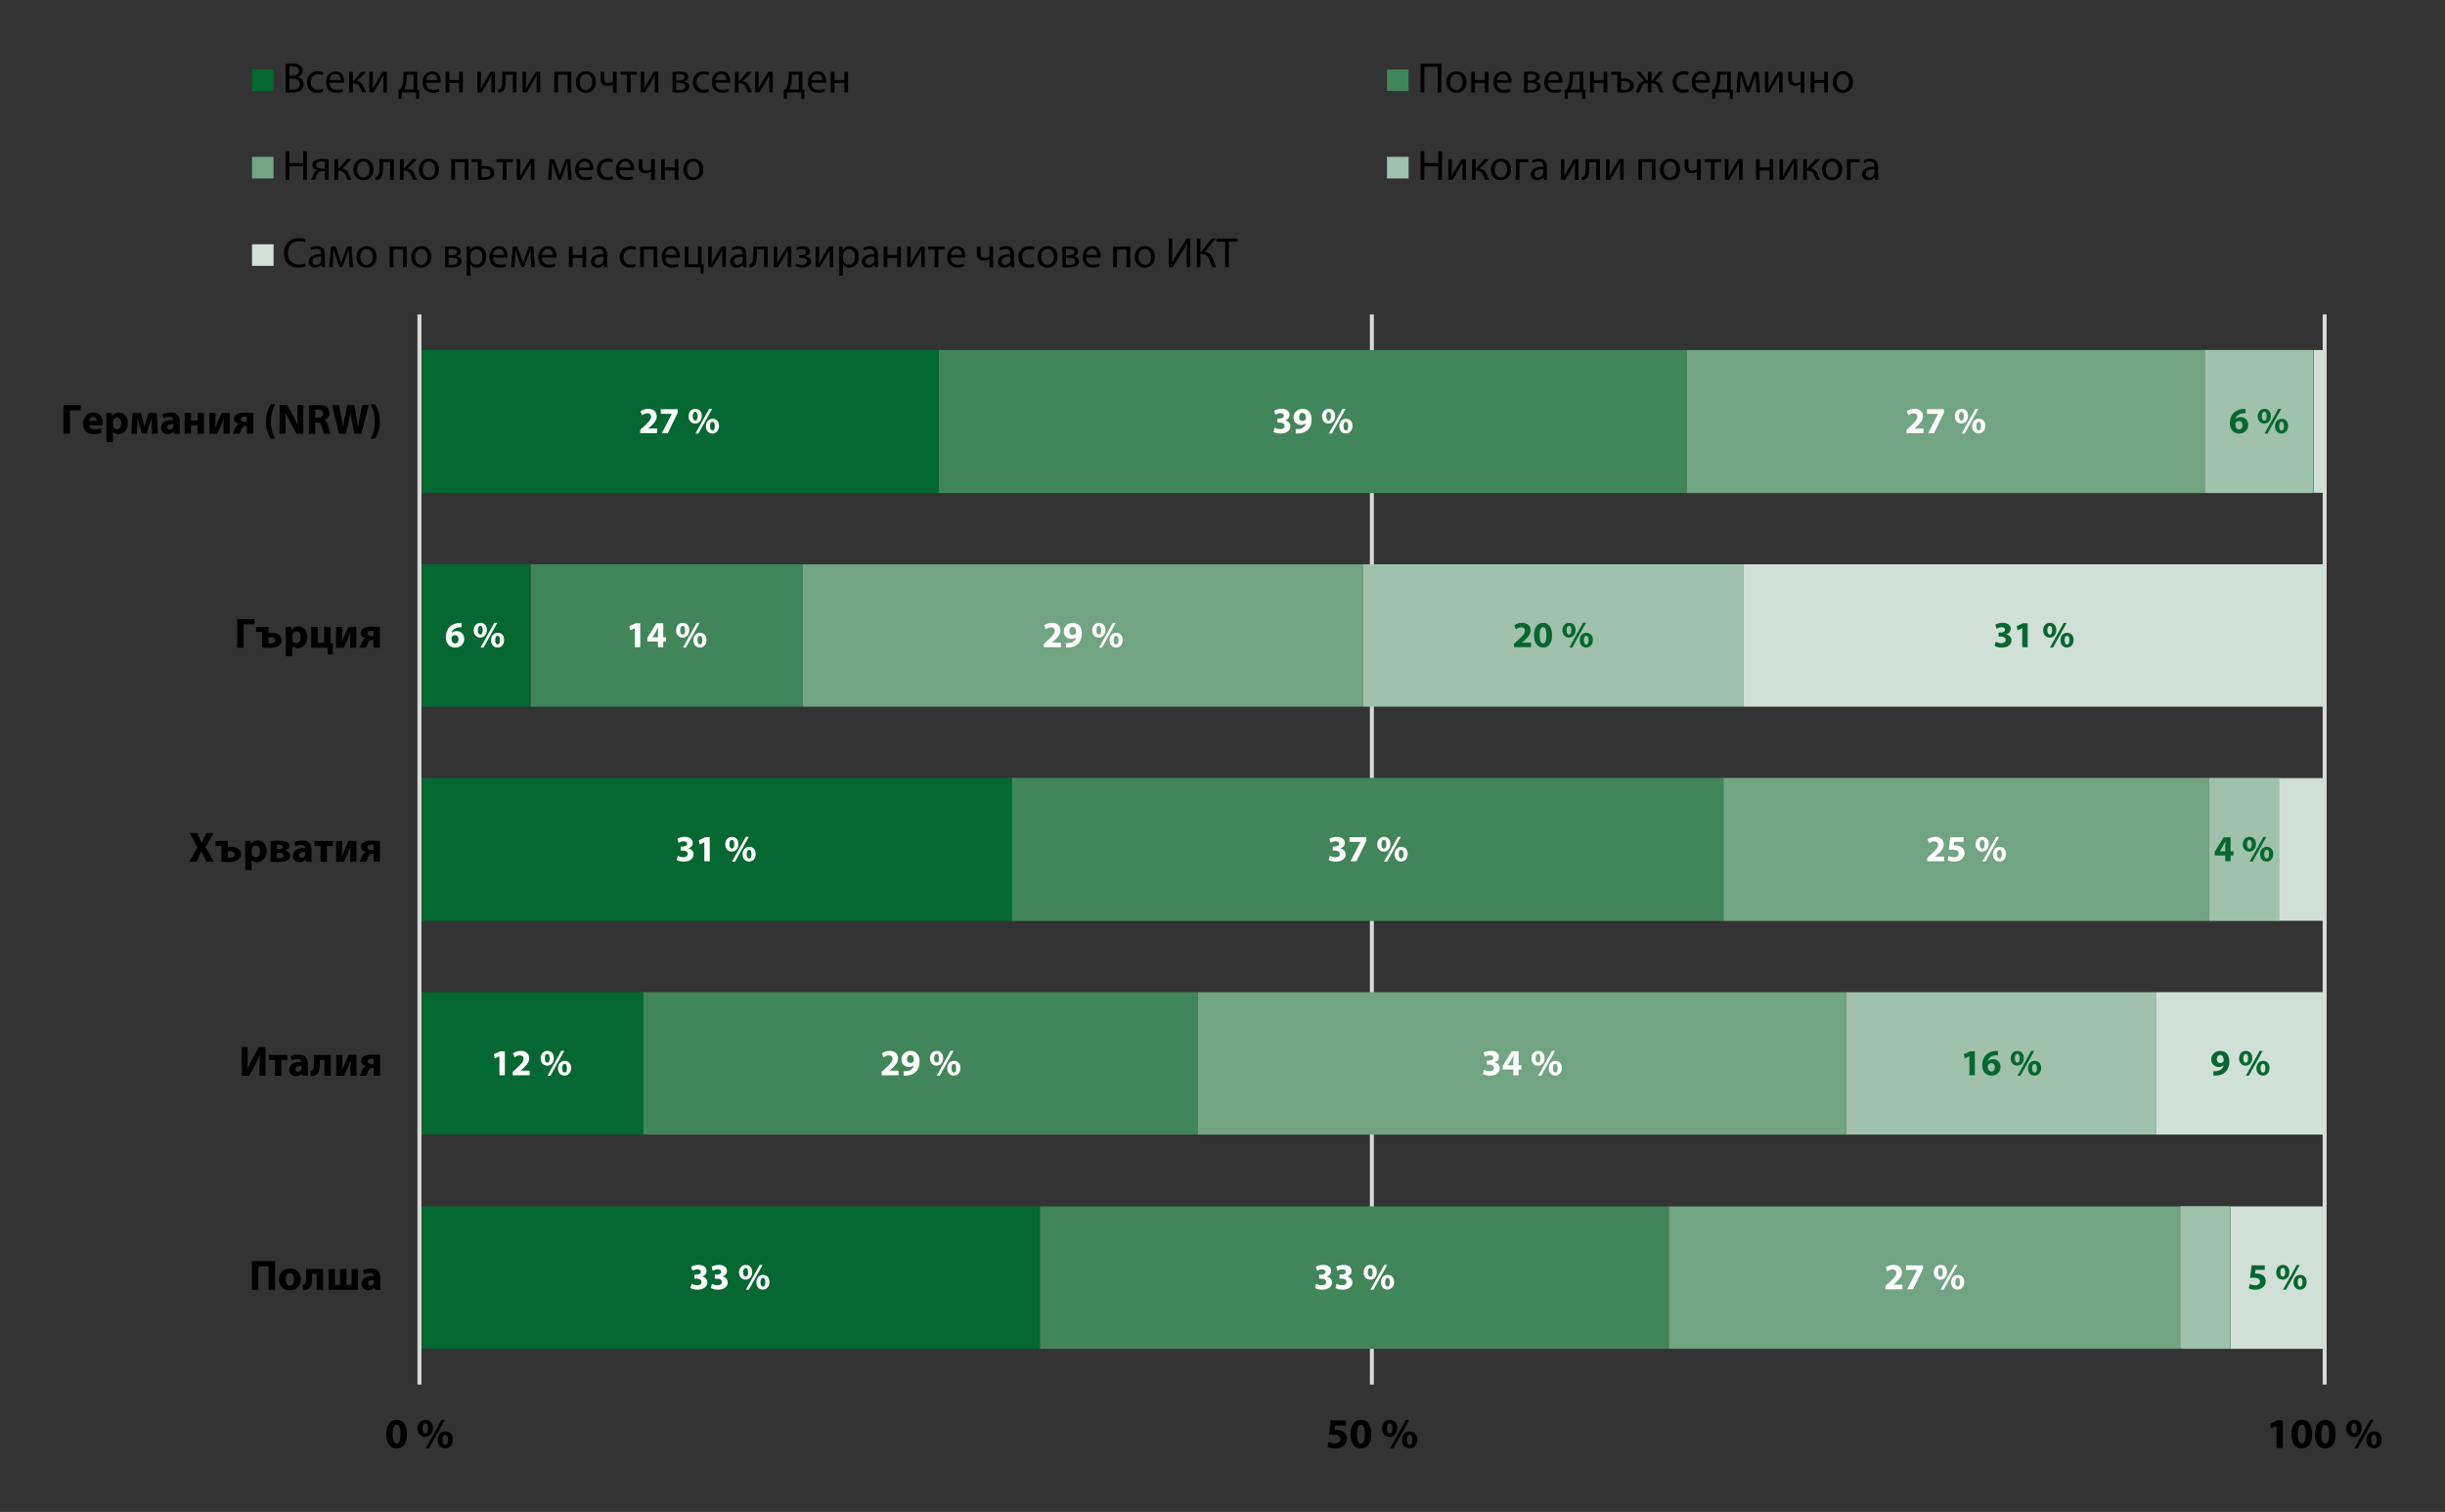 <?xml version="1.0" encoding="UTF-8"?><svg id="a" xmlns="http://www.w3.org/2000/svg" xmlns:xlink="http://www.w3.org/1999/xlink" viewBox="0 0 327.653 202.61"><rect x="0" y="0" width="327.653" height="202.61" fill="#333333" stroke="none"/><defs><style>.c,.d{fill:none;}.e{fill:#fff;}.f{fill:#a0c1ac;}.g{fill:#d1e0d6;}.h{fill:#41855a;}.i{fill:#056731;}.j{fill:#70a483;}.k{clip-path:url(#b);}.d{stroke:#d9d9d9;stroke-linejoin:round;stroke-width:.533px;}</style><clipPath id="b"><rect class="c" width="327.653" height="202.61"/></clipPath></defs><g class="k"><path class="d" d="M311.527,42.133V185.536M183.844,42.133V185.536"/><path class="i" d="M56.212,180.754h83.158v-19.085H56.212v19.085Zm0-28.712h29.993v-19.085h-29.993v19.085Zm0-28.628h79.409v-19.17H56.212v19.17Zm0-28.712h14.913v-19.085h-14.913v19.085Zm0-28.628H125.823v-19.17H56.212v19.17Z"/><path class="h" d="M226.018,66.075H125.823v-19.17h100.195v19.17Zm-118.428,28.627h-36.466v-19.085h36.466v19.085Zm123.37,28.712h-95.339v-19.17h95.339v19.17Zm-70.461,28.628H86.205v-19.085h74.294v19.085Zm63.133,28.712h-84.263v-19.085h84.263v19.085Z"/><path class="j" d="M295.456,66.075h-69.438v-19.17h69.438v19.17Zm-112.805,28.627H107.59v-19.085h75.061v19.085Zm113.401,28.712h-65.093v-19.17h65.093v19.17Zm-48.649,28.628h-86.904v-19.085h86.904v19.085Zm44.73,28.712h-68.501v-19.085h68.501v19.085Z"/><rect class="f" x="292.166" y="161.635" width="6.756" height="19.12"/><path class="f" d="M310.025,66.075h-14.569v-19.17h14.569v19.17Zm-76.424,28.627h-50.95v-19.085h50.95v19.085Zm71.909,28.712h-9.457v-19.17h9.457v19.17Zm-16.529,28.628h-41.578v-19.085h41.578v19.085Z"/><rect class="g" x="305.475" y="104.273" width="6.052" height="19.121"/><rect class="g" x="310.064" y="46.912" width="1.463" height="19.121"/><path class="g" d="M298.949,180.754h12.61v-19.085h-12.61v19.085Zm-9.969-28.712h22.578v-19.085h-22.578v19.085Zm-55.379-57.34h77.958v-19.085h-77.958v19.085Z"/><line class="d" x1="56.211" y1="185.535" x2="56.211" y2="42.132"/><path class="e" d="M92.529,172.607c.188,.114,.539,.222,.954,.222,.815,0,1.314-.415,1.314-.978,0-.425-.311-.717-.697-.786v-.01c.395-.133,.588-.405,.588-.746,0-.44-.381-.801-1.062-.801-.42,0-.801,.119-.993,.242l.153,.544c.128-.079,.405-.193,.667-.193,.321,0,.474,.143,.474,.336,0,.272-.316,.371-.568,.371h-.292v.539h.306c.326,0,.642,.143,.642,.465,0,.237-.198,.425-.588,.425-.306,0-.613-.124-.746-.198l-.153,.568Z"/><path class="e" d="M95.257,172.607c.188,.114,.539,.222,.954,.222,.815,0,1.314-.415,1.314-.978,0-.425-.311-.717-.697-.786v-.01c.395-.133,.588-.405,.588-.746,0-.44-.381-.801-1.062-.801-.42,0-.801,.119-.993,.242l.153,.544c.128-.079,.405-.193,.667-.193,.321,0,.474,.143,.474,.336,0,.272-.316,.371-.568,.371h-.292v.539h.306c.326,0,.642,.143,.642,.465,0,.237-.198,.425-.588,.425-.306,0-.613-.124-.746-.198l-.153,.568Z"/><path class="e" d="M102.24,171.253c.227,0,.316,.252,.316,.578,0,.361-.104,.578-.316,.578s-.331-.242-.326-.578c0-.321,.099-.578,.321-.578h.005Zm.01-.41c-.544,0-.894,.435-.894,1.008,0,.603,.385,.969,.87,.969,.465,0,.89-.356,.89-1.023,0-.549-.311-.954-.86-.954h-.005Zm-1.898,1.987l1.843-3.316h-.4l-1.848,3.316h.405Zm-.43-2.911c.232,0,.321,.252,.321,.578,0,.366-.104,.583-.316,.583-.217,0-.336-.242-.331-.578,0-.326,.099-.583,.321-.583h.005Zm.015-.41c-.549,0-.899,.435-.899,1.008,0,.603,.385,.973,.875,.973,.464,0,.889-.356,.889-1.023,0-.553-.311-.959-.86-.959h-.005Z"/><polygon class="e" points="66.927 144.094 67.653 144.094 67.653 140.881 67.036 140.881 66.181 141.277 66.304 141.84 66.917 141.549 66.927 141.549 66.927 144.094"/><path class="e" d="M70.979,144.094v-.618h-1.216v-.01l.296-.247c.469-.415,.855-.845,.855-1.384,0-.583-.395-1.008-1.127-1.008-.43,0-.81,.148-1.048,.331l.212,.534c.168-.124,.41-.262,.687-.262,.371,0,.524,.208,.524,.469-.005,.376-.346,.736-1.053,1.369l-.41,.371v.455h2.278Z"/><path class="e" d="M75.659,142.571c.227,0,.316,.252,.316,.578,0,.361-.104,.578-.316,.578s-.331-.242-.326-.578c0-.321,.099-.578,.321-.578h.005Zm.01-.41c-.544,0-.894,.435-.894,1.008,0,.603,.385,.969,.87,.969,.465,0,.889-.356,.889-1.023,0-.549-.311-.954-.86-.954h-.005Zm-1.898,1.987l1.843-3.316h-.4l-1.848,3.316h.405Zm-.43-2.911c.232,0,.321,.252,.321,.578,0,.366-.104,.583-.316,.583-.217,0-.336-.242-.331-.578,0-.326,.099-.583,.321-.583h.005Zm.015-.41c-.549,0-.899,.435-.899,1.008,0,.603,.385,.973,.875,.973,.465,0,.889-.356,.889-1.023,0-.553-.311-.959-.86-.959h-.005Z"/><path class="e" d="M90.681,115.244c.188,.114,.539,.222,.954,.222,.815,0,1.314-.415,1.314-.978,0-.425-.311-.717-.697-.786v-.01c.395-.133,.588-.405,.588-.746,0-.44-.381-.801-1.062-.801-.42,0-.801,.119-.993,.242l.153,.544c.128-.079,.405-.193,.667-.193,.321,0,.474,.143,.474,.336,0,.272-.316,.371-.568,.371h-.292v.539h.306c.326,0,.642,.143,.642,.465,0,.237-.198,.425-.588,.425-.306,0-.613-.124-.746-.198l-.153,.568Z"/><polygon class="e" points="94.388 115.412 95.114 115.412 95.114 112.2 94.496 112.2 93.641 112.596 93.765 113.159 94.378 112.868 94.388 112.868 94.388 115.412"/><path class="e" d="M100.392,113.89c.227,0,.316,.252,.316,.578,0,.361-.104,.578-.316,.578s-.331-.242-.326-.578c0-.321,.099-.578,.321-.578h.005Zm.01-.41c-.544,0-.894,.435-.894,1.008,0,.603,.385,.969,.87,.969,.465,0,.889-.356,.889-1.023,0-.549-.311-.954-.86-.954h-.005Zm-1.898,1.987l1.843-3.316h-.4l-1.848,3.316h.405Zm-.43-2.911c.232,0,.321,.252,.321,.578,0,.366-.104,.583-.316,.583-.217,0-.336-.242-.331-.578,0-.326,.099-.583,.321-.583h.005Zm.015-.41c-.549,0-.899,.435-.899,1.008,0,.603,.385,.973,.875,.973,.465,0,.889-.356,.889-1.023,0-.553-.311-.959-.86-.959h-.005Z"/><path class="e" d="M61.012,86.232c-.341,0-.504-.306-.519-.647,0-.089,.01-.148,.035-.193,.069-.158,.237-.282,.44-.282,.321,0,.479,.257,.479,.553,0,.326-.168,.568-.43,.568h-.005Zm.845-2.757c-.069-.005-.163-.01-.301,.005-.499,.025-.919,.178-1.235,.469-.351,.326-.573,.83-.573,1.433,0,.766,.42,1.403,1.28,1.403,.692,0,1.181-.524,1.181-1.161,0-.667-.455-1.048-.993-1.048-.296,0-.524,.094-.682,.252h-.015c.084-.371,.381-.716,1.048-.766,.119-.01,.208-.015,.292-.01v-.578Z"/><path class="e" d="M66.685,85.209c.227,0,.316,.252,.316,.578,0,.361-.104,.578-.316,.578s-.331-.242-.326-.578c0-.321,.099-.578,.321-.578h.005Zm.01-.41c-.544,0-.894,.435-.894,1.008,0,.603,.385,.969,.87,.969,.465,0,.889-.356,.889-1.023,0-.549-.311-.954-.86-.954h-.005Zm-1.898,1.986l1.843-3.316h-.4l-1.848,3.316h.405Zm-.43-2.911c.232,0,.321,.252,.321,.578,0,.366-.104,.583-.316,.583-.217,0-.336-.242-.331-.578,0-.326,.099-.583,.321-.583h.005Zm.015-.41c-.549,0-.899,.435-.899,1.008,0,.603,.385,.974,.875,.974,.465,0,.889-.356,.889-1.023,0-.553-.311-.959-.86-.959h-.005Z"/><path class="e" d="M88.072,58.05v-.618h-1.216v-.01l.297-.247c.469-.415,.855-.845,.855-1.384,0-.583-.395-1.008-1.127-1.008-.43,0-.81,.148-1.048,.331l.212,.534c.168-.124,.41-.262,.687-.262,.371,0,.524,.208,.524,.469-.005,.376-.346,.736-1.053,1.369l-.41,.371v.455h2.278Z"/><polygon class="e" points="88.551 54.838 88.551 55.456 90.024 55.456 90.024 55.466 88.7 58.05 89.495 58.05 90.82 55.308 90.82 54.838 88.551 54.838"/><path class="e" d="M95.48,56.528c.227,0,.316,.252,.316,.578,0,.361-.104,.578-.316,.578s-.331-.242-.326-.578c0-.321,.099-.578,.321-.578h.005Zm.01-.41c-.544,0-.894,.435-.894,1.008,0,.603,.385,.969,.87,.969,.465,0,.889-.356,.889-1.023,0-.548-.311-.954-.86-.954h-.005Zm-1.898,1.987l1.843-3.316h-.4l-1.848,3.316h.405Zm-.43-2.911c.232,0,.321,.252,.321,.578,0,.366-.104,.583-.316,.583-.217,0-.336-.242-.331-.578,0-.326,.099-.583,.321-.583h.005Zm.015-.41c-.549,0-.899,.435-.899,1.008,0,.603,.385,.973,.875,.973,.465,0,.889-.356,.889-1.023,0-.553-.311-.959-.86-.959h-.005Z"/><path class="e" d="M176.235,172.607c.188,.114,.539,.222,.954,.222,.815,0,1.314-.415,1.314-.978,0-.425-.311-.717-.697-.786v-.01c.395-.133,.588-.405,.588-.746,0-.44-.38-.801-1.062-.801-.42,0-.801,.119-.993,.242l.153,.544c.128-.079,.405-.193,.667-.193,.321,0,.474,.143,.474,.336,0,.272-.316,.371-.568,.371h-.292v.539h.306c.326,0,.642,.143,.642,.465,0,.237-.198,.425-.588,.425-.306,0-.613-.124-.746-.198l-.153,.568Z"/><path class="e" d="M178.963,172.607c.188,.114,.539,.222,.954,.222,.815,0,1.314-.415,1.314-.978,0-.425-.311-.717-.697-.786v-.01c.395-.133,.588-.405,.588-.746,0-.44-.38-.801-1.062-.801-.42,0-.8,.119-.993,.242l.153,.544c.128-.079,.405-.193,.667-.193,.321,0,.474,.143,.474,.336,0,.272-.316,.371-.568,.371h-.292v.539h.306c.326,0,.642,.143,.642,.465,0,.237-.198,.425-.588,.425-.306,0-.613-.124-.746-.198l-.153,.568Z"/><path class="e" d="M185.945,171.253c.227,0,.316,.252,.316,.578,0,.361-.104,.578-.316,.578s-.331-.242-.326-.578c0-.321,.099-.578,.321-.578h.005Zm.01-.41c-.544,0-.895,.435-.895,1.008,0,.603,.385,.969,.87,.969,.465,0,.89-.356,.89-1.023,0-.549-.311-.954-.86-.954h-.005Zm-1.898,1.987l1.843-3.316h-.4l-1.848,3.316h.405Zm-.43-2.911c.232,0,.321,.252,.321,.578,0,.366-.104,.583-.316,.583-.217,0-.336-.242-.331-.578,0-.326,.099-.583,.321-.583h.005Zm.015-.41c-.549,0-.899,.435-.899,1.008,0,.603,.385,.973,.875,.973,.465,0,.89-.356,.89-1.023,0-.553-.311-.959-.86-.959h-.005Z"/><path class="e" d="M120.42,144.094v-.618h-1.216v-.01l.297-.247c.469-.415,.855-.845,.855-1.384,0-.583-.395-1.008-1.127-1.008-.43,0-.81,.148-1.048,.331l.213,.534c.168-.124,.41-.262,.687-.262,.371,0,.524,.208,.524,.469-.005,.376-.346,.736-1.053,1.369l-.41,.371v.455h2.278Z"/><path class="e" d="M121.996,141.376c.341,0,.474,.336,.469,.677,0,.094-.01,.143-.035,.193-.074,.114-.213,.208-.425,.208-.301,0-.455-.237-.455-.514,0-.336,.188-.563,.44-.563h.005Zm-.899,2.762c.084,.005,.217,.01,.341,0,.504-.02,.929-.168,1.235-.45,.346-.321,.558-.805,.558-1.478,0-.751-.39-1.384-1.216-1.384-.707,0-1.211,.529-1.211,1.156s.455,1.003,.998,1.003c.297,0,.504-.084,.652-.232l.01,.005c-.054,.242-.193,.455-.405,.593-.173,.119-.405,.188-.638,.198-.148,.01-.227,.015-.326,0v.588Z"/><path class="e" d="M127.827,142.571c.227,0,.316,.252,.316,.578,0,.361-.104,.578-.316,.578s-.331-.242-.326-.578c0-.321,.099-.578,.321-.578h.005Zm.01-.41c-.544,0-.894,.435-.894,1.008,0,.603,.385,.969,.87,.969,.464,0,.889-.356,.889-1.023,0-.549-.311-.954-.86-.954h-.005Zm-1.898,1.987l1.843-3.316h-.4l-1.848,3.316h.405Zm-.43-2.911c.232,0,.321,.252,.321,.578,0,.366-.104,.583-.316,.583-.217,0-.336-.242-.331-.578,0-.326,.099-.583,.321-.583h.005Zm.015-.41c-.549,0-.899,.435-.899,1.008,0,.603,.385,.973,.875,.973,.465,0,.889-.356,.889-1.023,0-.553-.311-.959-.86-.959h-.005Z"/><path class="e" d="M178.059,115.244c.188,.114,.539,.222,.954,.222,.815,0,1.314-.415,1.314-.978,0-.425-.311-.717-.697-.786v-.01c.395-.133,.588-.405,.588-.746,0-.44-.38-.801-1.062-.801-.42,0-.801,.119-.993,.242l.153,.544c.128-.079,.405-.193,.667-.193,.321,0,.474,.143,.474,.336,0,.272-.316,.371-.568,.371h-.292v.539h.306c.326,0,.642,.143,.642,.465,0,.237-.198,.425-.588,.425-.306,0-.613-.124-.746-.198l-.153,.568Z"/><polygon class="e" points="180.841 112.2 180.841 112.818 182.313 112.818 182.313 112.828 180.989 115.412 181.785 115.412 183.109 112.67 183.109 112.2 180.841 112.2"/><path class="e" d="M187.769,113.89c.227,0,.316,.252,.316,.578,0,.361-.104,.578-.316,.578s-.331-.242-.326-.578c0-.321,.099-.578,.321-.578h.005Zm.01-.41c-.544,0-.894,.435-.894,1.008,0,.603,.385,.969,.87,.969,.464,0,.889-.356,.889-1.023,0-.549-.311-.954-.86-.954h-.005Zm-1.898,1.987l1.843-3.316h-.4l-1.848,3.316h.405Zm-.43-2.911c.232,0,.321,.252,.321,.578,0,.366-.104,.583-.316,.583-.217,0-.336-.242-.331-.578,0-.326,.099-.583,.321-.583h.005Zm.015-.41c-.549,0-.899,.435-.899,1.008,0,.603,.385,.973,.875,.973,.465,0,.889-.356,.889-1.023,0-.553-.311-.959-.86-.959h-.005Z"/><polygon class="e" points="85.073 86.731 85.799 86.731 85.799 83.519 85.181 83.519 84.326 83.915 84.45 84.478 85.063 84.187 85.073 84.187 85.073 86.731"/><path class="e" d="M87.445,85.402l.005-.01,.425-.702c.109-.203,.198-.39,.301-.598h.015c-.01,.208-.02,.405-.02,.598v.712h-.726Zm1.438,1.329v-.766h.38v-.563h-.38v-1.883h-.924l-1.211,1.957v.489h1.423v.766h.712Z"/><path class="e" d="M93.804,85.209c.227,0,.316,.252,.316,.578,0,.361-.104,.578-.316,.578s-.331-.242-.326-.578c0-.321,.099-.578,.321-.578h.005Zm.01-.41c-.544,0-.894,.435-.894,1.008,0,.603,.385,.969,.87,.969,.465,0,.889-.356,.889-1.023,0-.549-.311-.954-.86-.954h-.005Zm-1.898,1.986l1.843-3.316h-.4l-1.848,3.316h.405Zm-.43-2.911c.232,0,.321,.252,.321,.578,0,.366-.104,.583-.316,.583-.217,0-.336-.242-.331-.578,0-.326,.099-.583,.321-.583h.005Zm.015-.41c-.549,0-.899,.435-.899,1.008,0,.603,.385,.974,.875,.974,.465,0,.889-.356,.889-1.023,0-.553-.311-.959-.86-.959h-.005Z"/><path class="e" d="M170.656,57.882c.188,.114,.539,.222,.954,.222,.815,0,1.314-.415,1.314-.978,0-.425-.311-.716-.697-.786v-.01c.395-.133,.588-.405,.588-.746,0-.44-.381-.801-1.062-.801-.42,0-.801,.119-.993,.242l.153,.544c.128-.079,.405-.193,.667-.193,.321,0,.474,.143,.474,.336,0,.272-.316,.371-.568,.371h-.292v.539h.306c.326,0,.642,.143,.642,.465,0,.237-.198,.425-.588,.425-.306,0-.613-.124-.746-.198l-.153,.568Z"/><path class="e" d="M174.535,55.333c.341,0,.474,.336,.47,.677,0,.094-.01,.143-.035,.193-.074,.114-.212,.208-.425,.208-.301,0-.455-.237-.455-.514,0-.336,.188-.563,.44-.563h.005Zm-.899,2.762c.084,.005,.217,.01,.341,0,.504-.02,.929-.168,1.235-.45,.346-.321,.558-.805,.558-1.478,0-.751-.39-1.384-1.216-1.384-.707,0-1.211,.529-1.211,1.156s.455,1.003,.998,1.003c.296,0,.504-.084,.652-.232l.01,.005c-.054,.242-.193,.455-.405,.593-.173,.119-.405,.188-.637,.198-.148,.01-.227,.015-.326,0v.588Z"/><path class="e" d="M180.366,56.528c.227,0,.316,.252,.316,.578,0,.361-.104,.578-.316,.578s-.331-.242-.326-.578c0-.321,.099-.578,.321-.578h.005Zm.01-.41c-.544,0-.894,.435-.894,1.008,0,.603,.385,.969,.87,.969,.465,0,.89-.356,.89-1.023,0-.548-.311-.954-.86-.954h-.005Zm-1.898,1.987l1.843-3.316h-.4l-1.848,3.316h.405Zm-.43-2.911c.232,0,.321,.252,.321,.578,0,.366-.104,.583-.316,.583-.217,0-.336-.242-.331-.578,0-.326,.099-.583,.321-.583h.005Zm.015-.41c-.548,0-.899,.435-.899,1.008,0,.603,.385,.973,.875,.973,.465,0,.89-.356,.89-1.023,0-.553-.311-.959-.86-.959h-.005Z"/><path class="e" d="M254.945,172.775v-.618h-1.216v-.01l.296-.247c.47-.415,.855-.845,.855-1.384,0-.583-.395-1.008-1.127-1.008-.43,0-.81,.148-1.048,.331l.213,.534c.168-.124,.41-.262,.687-.262,.371,0,.524,.208,.524,.469-.005,.376-.346,.736-1.053,1.369l-.41,.371v.455h2.278Z"/><polygon class="e" points="255.424 169.563 255.424 170.18 256.897 170.18 256.897 170.19 255.573 172.775 256.368 172.775 257.693 170.032 257.693 169.563 255.424 169.563"/><path class="e" d="M262.353,171.253c.227,0,.316,.252,.316,.578,0,.361-.104,.578-.316,.578s-.331-.242-.326-.578c0-.321,.099-.578,.321-.578h.005Zm.01-.41c-.544,0-.894,.435-.894,1.008,0,.603,.385,.969,.87,.969,.464,0,.889-.356,.889-1.023,0-.549-.311-.954-.86-.954h-.005Zm-1.898,1.987l1.843-3.316h-.4l-1.848,3.316h.405Zm-.43-2.911c.232,0,.321,.252,.321,.578,0,.366-.104,.583-.316,.583-.217,0-.336-.242-.331-.578,0-.326,.099-.583,.321-.583h.005Zm.015-.41c-.549,0-.899,.435-.899,1.008,0,.603,.385,.973,.875,.973,.465,0,.889-.356,.889-1.023,0-.553-.311-.959-.86-.959h-.005Z"/><path class="e" d="M198.719,143.925c.188,.114,.539,.222,.954,.222,.815,0,1.314-.415,1.314-.978,0-.425-.311-.717-.697-.786v-.01c.395-.133,.588-.405,.588-.746,0-.44-.38-.801-1.062-.801-.42,0-.801,.119-.993,.242l.153,.544c.128-.079,.405-.193,.667-.193,.321,0,.474,.143,.474,.336,0,.272-.316,.371-.568,.371h-.292v.539h.306c.326,0,.642,.143,.642,.465,0,.237-.198,.425-.588,.425-.306,0-.613-.124-.746-.198l-.153,.568Z"/><path class="e" d="M202.07,142.764l.005-.01,.425-.702c.109-.203,.198-.39,.301-.598h.015c-.01,.208-.02,.405-.02,.598v.712h-.726Zm1.438,1.329v-.766h.38v-.563h-.38v-1.883h-.924l-1.211,1.957v.489h1.423v.766h.712Z"/><path class="e" d="M208.43,142.571c.227,0,.316,.252,.316,.578,0,.361-.104,.578-.316,.578s-.331-.242-.326-.578c0-.321,.099-.578,.321-.578h.005Zm.01-.41c-.544,0-.895,.435-.895,1.008,0,.603,.385,.969,.87,.969,.465,0,.889-.356,.889-1.023,0-.549-.311-.954-.86-.954h-.005Zm-1.898,1.987l1.843-3.316h-.4l-1.848,3.316h.405Zm-.43-2.911c.232,0,.321,.252,.321,.578,0,.366-.104,.583-.316,.583-.217,0-.336-.242-.331-.578,0-.326,.099-.583,.321-.583h.005Zm.015-.41c-.548,0-.899,.435-.899,1.008,0,.603,.385,.973,.875,.973,.465,0,.89-.356,.89-1.023,0-.553-.311-.959-.86-.959h-.005Z"/><path class="e" d="M260.544,115.412v-.618h-1.216v-.01l.297-.247c.47-.415,.855-.845,.855-1.384,0-.583-.395-1.008-1.127-1.008-.43,0-.81,.148-1.048,.331l.212,.534c.168-.124,.41-.262,.687-.262,.371,0,.524,.208,.524,.469-.005,.376-.346,.736-1.052,1.369l-.41,.371v.455h2.278Z"/><path class="e" d="M263.133,112.2h-1.769l-.208,1.685c.129-.02,.252-.03,.43-.03,.643,0,.904,.203,.904,.534,0,.341-.331,.489-.642,.489-.292,0-.583-.089-.721-.158l-.138,.563c.178,.094,.504,.183,.895,.183,.865,0,1.379-.529,1.379-1.127,0-.376-.148-.642-.39-.805-.222-.163-.539-.232-.845-.232-.079,0-.138,.005-.208,.01l.069-.494h1.245v-.618Z"/><path class="e" d="M267.951,113.89c.227,0,.316,.252,.316,.578,0,.361-.104,.578-.316,.578s-.331-.242-.326-.578c0-.321,.099-.578,.321-.578h.005Zm.01-.41c-.544,0-.894,.435-.894,1.008,0,.603,.385,.969,.87,.969,.465,0,.889-.356,.889-1.023,0-.549-.311-.954-.86-.954h-.005Zm-1.898,1.987l1.843-3.316h-.4l-1.848,3.316h.405Zm-.43-2.911c.232,0,.321,.252,.321,.578,0,.366-.104,.583-.316,.583-.217,0-.336-.242-.331-.578,0-.326,.099-.583,.321-.583h.005Zm.015-.41c-.549,0-.899,.435-.899,1.008,0,.603,.385,.973,.875,.973,.464,0,.889-.356,.889-1.023,0-.553-.311-.959-.86-.959h-.005Z"/><path class="e" d="M142.168,86.731v-.618h-1.216v-.01l.297-.247c.469-.415,.855-.845,.855-1.384,0-.583-.395-1.008-1.127-1.008-.43,0-.81,.148-1.048,.331l.212,.534c.168-.124,.41-.262,.687-.262,.371,0,.524,.207,.524,.469-.005,.376-.346,.736-1.053,1.369l-.41,.371v.455h2.278Z"/><path class="e" d="M143.744,84.014c.341,0,.474,.336,.469,.677,0,.094-.01,.143-.035,.193-.074,.114-.212,.207-.425,.207-.301,0-.455-.237-.455-.514,0-.336,.188-.563,.44-.563h.005Zm-.899,2.762c.084,.005,.217,.01,.341,0,.504-.02,.929-.168,1.235-.45,.346-.321,.558-.806,.558-1.478,0-.751-.39-1.384-1.216-1.384-.707,0-1.211,.529-1.211,1.156s.455,1.003,.998,1.003c.297,0,.504-.084,.652-.232l.01,.005c-.054,.242-.193,.455-.405,.593-.173,.119-.405,.188-.637,.198-.148,.01-.227,.015-.326,0v.588Z"/><path class="e" d="M149.575,85.209c.227,0,.316,.252,.316,.578,0,.361-.104,.578-.316,.578s-.331-.242-.326-.578c0-.321,.099-.578,.321-.578h.005Zm.01-.41c-.544,0-.894,.435-.894,1.008,0,.603,.385,.969,.87,.969,.464,0,.889-.356,.889-1.023,0-.549-.311-.954-.86-.954h-.005Zm-1.898,1.986l1.843-3.316h-.4l-1.848,3.316h.405Zm-.43-2.911c.232,0,.321,.252,.321,.578,0,.366-.104,.583-.316,.583-.217,0-.336-.242-.331-.578,0-.326,.099-.583,.321-.583h.005Zm.015-.41c-.549,0-.899,.435-.899,1.008,0,.603,.385,.974,.875,.974,.464,0,.889-.356,.889-1.023,0-.553-.311-.959-.86-.959h-.005Z"/><path class="e" d="M257.762,58.05v-.618h-1.216v-.01l.296-.247c.47-.415,.855-.845,.855-1.384,0-.583-.395-1.008-1.127-1.008-.43,0-.81,.148-1.048,.331l.213,.534c.168-.124,.41-.262,.687-.262,.371,0,.524,.208,.524,.469-.005,.376-.346,.736-1.053,1.369l-.41,.371v.455h2.278Z"/><polygon class="e" points="258.241 54.838 258.241 55.456 259.714 55.456 259.714 55.466 258.389 58.05 259.185 58.05 260.509 55.308 260.509 54.838 258.241 54.838"/><path class="e" d="M265.169,56.528c.227,0,.316,.252,.316,.578,0,.361-.104,.578-.316,.578s-.331-.242-.326-.578c0-.321,.099-.578,.321-.578h.005Zm.01-.41c-.544,0-.894,.435-.894,1.008,0,.603,.385,.969,.87,.969,.465,0,.89-.356,.89-1.023,0-.548-.311-.954-.86-.954h-.005Zm-1.898,1.987l1.843-3.316h-.4l-1.848,3.316h.405Zm-.43-2.911c.232,0,.321,.252,.321,.578,0,.366-.104,.583-.316,.583-.217,0-.336-.242-.331-.578,0-.326,.099-.583,.321-.583h.005Zm.015-.41c-.548,0-.899,.435-.899,1.008,0,.603,.385,.973,.875,.973,.465,0,.889-.356,.889-1.023,0-.553-.311-.959-.86-.959h-.005Z"/><polygon class="i" points="263.919 144.094 264.645 144.094 264.645 140.881 264.028 140.881 263.173 141.277 263.296 141.84 263.909 141.549 263.919 141.549 263.919 144.094"/><path class="i" d="M266.894,143.594c-.341,0-.504-.306-.519-.647,0-.089,.01-.148,.035-.193,.069-.158,.237-.282,.44-.282,.321,0,.479,.257,.479,.553,0,.326-.168,.568-.43,.568h-.005Zm.845-2.757c-.069-.005-.163-.01-.301,.005-.499,.025-.919,.178-1.235,.469-.351,.326-.573,.83-.573,1.433,0,.766,.42,1.403,1.28,1.403,.692,0,1.181-.524,1.181-1.161,0-.667-.455-1.048-.993-1.048-.297,0-.524,.094-.682,.252h-.015c.084-.371,.381-.717,1.048-.766,.119-.01,.208-.015,.292-.01v-.578Z"/><path class="i" d="M272.651,142.571c.227,0,.316,.252,.316,.578,0,.361-.104,.578-.316,.578s-.331-.242-.326-.578c0-.321,.099-.578,.321-.578h.005Zm.01-.41c-.544,0-.894,.435-.894,1.008,0,.603,.385,.969,.87,.969,.465,0,.89-.356,.89-1.023,0-.549-.311-.954-.86-.954h-.005Zm-1.898,1.987l1.843-3.316h-.4l-1.848,3.316h.405Zm-.43-2.911c.232,0,.321,.252,.321,.578,0,.366-.104,.583-.316,.583-.217,0-.336-.242-.331-.578,0-.326,.099-.583,.321-.583h.005Zm.015-.41c-.548,0-.899,.435-.899,1.008,0,.603,.385,.973,.875,.973,.465,0,.889-.356,.889-1.023,0-.553-.311-.959-.86-.959h-.005Z"/><path class="i" d="M297.482,114.083l.005-.01,.425-.702c.109-.203,.198-.39,.301-.598h.015c-.01,.208-.02,.405-.02,.598v.712h-.727Zm1.438,1.329v-.766h.381v-.563h-.381v-1.883h-.924l-1.211,1.957v.489h1.423v.766h.711Z"/><path class="i" d="M303.758,113.89c.227,0,.316,.252,.316,.578,0,.361-.104,.578-.316,.578s-.331-.242-.326-.578c0-.321,.099-.578,.321-.578h.005Zm.01-.41c-.544,0-.895,.435-.895,1.008,0,.603,.385,.969,.87,.969,.464,0,.889-.356,.889-1.023,0-.549-.311-.954-.86-.954h-.005Zm-1.898,1.987l1.843-3.316h-.4l-1.848,3.316h.405Zm-.43-2.911c.232,0,.321,.252,.321,.578,0,.366-.104,.583-.316,.583-.217,0-.336-.242-.331-.578,0-.326,.099-.583,.321-.583h.005Zm.015-.41c-.549,0-.899,.435-.899,1.008,0,.603,.385,.973,.875,.973,.465,0,.889-.356,.889-1.023,0-.553-.311-.959-.86-.959h-.005Z"/><path class="i" d="M205.173,86.731v-.618h-1.216v-.01l.297-.247c.469-.415,.855-.845,.855-1.384,0-.583-.395-1.008-1.127-1.008-.43,0-.81,.148-1.048,.331l.213,.534c.168-.124,.41-.262,.687-.262,.371,0,.524,.207,.524,.469-.005,.376-.346,.736-1.053,1.369l-.41,.371v.455h2.278Z"/><path class="i" d="M206.784,86.217c-.287,0-.464-.356-.459-1.097,0-.727,.178-1.087,.459-1.087,.301,0,.455,.376,.455,1.087,0,.731-.158,1.097-.45,1.097h-.005Zm-.005,.568c.81,0,1.211-.687,1.211-1.675,0-.88-.341-1.646-1.196-1.646-.83,0-1.221,.731-1.221,1.665,.005,.909,.371,1.655,1.201,1.655h.005Z"/><path class="i" d="M212.581,85.209c.227,0,.316,.252,.316,.578,0,.361-.104,.578-.316,.578s-.331-.242-.326-.578c0-.321,.099-.578,.321-.578h.005Zm.01-.41c-.544,0-.894,.435-.894,1.008,0,.603,.385,.969,.87,.969,.464,0,.889-.356,.889-1.023,0-.549-.311-.954-.86-.954h-.005Zm-1.898,1.986l1.843-3.316h-.4l-1.848,3.316h.405Zm-.43-2.911c.232,0,.321,.252,.321,.578,0,.366-.104,.583-.316,.583-.217,0-.336-.242-.331-.578,0-.326,.099-.583,.321-.583h.005Zm.015-.41c-.548,0-.899,.435-.899,1.008,0,.603,.385,.974,.875,.974,.464,0,.889-.356,.889-1.023,0-.553-.311-.959-.86-.959h-.005Z"/><path class="i" d="M300.082,57.551c-.341,0-.504-.306-.519-.647,0-.089,.01-.148,.034-.193,.069-.158,.237-.282,.44-.282,.321,0,.479,.257,.479,.553,0,.326-.168,.568-.43,.568h-.005Zm.845-2.757c-.069-.005-.163-.01-.301,.005-.499,.025-.919,.178-1.235,.469-.351,.326-.573,.83-.573,1.433,0,.766,.42,1.403,1.28,1.403,.692,0,1.181-.524,1.181-1.161,0-.667-.455-1.048-.993-1.048-.297,0-.524,.094-.682,.252h-.015c.084-.371,.38-.717,1.048-.766,.119-.01,.207-.015,.292-.01v-.578Z"/><path class="i" d="M305.755,56.528c.227,0,.316,.252,.316,.578,0,.361-.104,.578-.316,.578s-.331-.242-.326-.578c0-.321,.099-.578,.321-.578h.005Zm.01-.41c-.544,0-.895,.435-.895,1.008,0,.603,.385,.969,.87,.969,.465,0,.889-.356,.889-1.023,0-.548-.311-.954-.86-.954h-.005Zm-1.898,1.987l1.843-3.316h-.4l-1.848,3.316h.405Zm-.43-2.911c.232,0,.321,.252,.321,.578,0,.366-.104,.583-.316,.583-.217,0-.336-.242-.331-.578,0-.326,.099-.583,.321-.583h.005Zm.015-.41c-.549,0-.899,.435-.899,1.008,0,.603,.385,.973,.875,.973,.465,0,.889-.356,.889-1.023,0-.553-.311-.959-.86-.959h-.005Z"/><path class="i" d="M303.501,169.563h-1.769l-.207,1.685c.129-.02,.252-.03,.43-.03,.642,0,.904,.203,.904,.534,0,.341-.331,.489-.642,.489-.292,0-.583-.089-.721-.158l-.138,.563c.178,.094,.504,.183,.894,.183,.865,0,1.379-.529,1.379-1.127,0-.376-.148-.642-.39-.805-.222-.163-.539-.232-.845-.232-.079,0-.138,.005-.207,.01l.069-.494h1.245v-.618Z"/><path class="i" d="M308.235,171.253c.227,0,.316,.252,.316,.578,0,.361-.104,.578-.316,.578s-.331-.242-.326-.578c0-.321,.099-.578,.321-.578h.005Zm.01-.41c-.544,0-.895,.435-.895,1.008,0,.603,.385,.969,.87,.969,.465,0,.889-.356,.889-1.023,0-.549-.311-.954-.86-.954h-.005Zm-1.898,1.987l1.843-3.316h-.4l-1.848,3.316h.405Zm-.43-2.911c.232,0,.321,.252,.321,.578,0,.366-.104,.583-.316,.583-.217,0-.336-.242-.331-.578,0-.326,.099-.583,.321-.583h.005Zm.015-.41c-.548,0-.899,.435-.899,1.008,0,.603,.385,.973,.875,.973,.465,0,.889-.356,.889-1.023,0-.553-.311-.959-.86-.959h-.005Z"/><path class="i" d="M297.517,141.376c.341,0,.474,.336,.469,.677,0,.094-.01,.143-.035,.193-.074,.114-.213,.208-.425,.208-.301,0-.455-.237-.455-.514,0-.336,.188-.563,.44-.563h.005Zm-.899,2.762c.084,.005,.217,.01,.341,0,.504-.02,.929-.168,1.235-.45,.346-.321,.558-.805,.558-1.478,0-.751-.39-1.384-1.216-1.384-.707,0-1.211,.529-1.211,1.156s.455,1.003,.998,1.003c.297,0,.504-.084,.652-.232l.01,.005c-.054,.242-.193,.455-.405,.593-.173,.119-.405,.188-.638,.198-.148,.01-.227,.015-.326,0v.588Z"/><path class="i" d="M303.264,142.571c.227,0,.316,.252,.316,.578,0,.361-.104,.578-.316,.578s-.331-.242-.326-.578c0-.321,.099-.578,.321-.578h.005Zm.01-.41c-.544,0-.894,.435-.894,1.008,0,.603,.385,.969,.87,.969,.465,0,.889-.356,.889-1.023,0-.549-.311-.954-.86-.954h-.005Zm-1.898,1.987l1.843-3.316h-.4l-1.848,3.316h.405Zm-.43-2.911c.232,0,.321,.252,.321,.578,0,.366-.104,.583-.316,.583-.217,0-.336-.242-.331-.578,0-.326,.099-.583,.321-.583h.005Zm.015-.41c-.549,0-.899,.435-.899,1.008,0,.603,.385,.973,.875,.973,.465,0,.889-.356,.889-1.023,0-.553-.311-.959-.86-.959h-.005Z"/><path class="i" d="M267.294,86.563c.188,.114,.539,.222,.954,.222,.815,0,1.314-.415,1.314-.978,0-.425-.311-.717-.697-.786v-.01c.395-.133,.588-.405,.588-.746,0-.44-.381-.801-1.062-.801-.42,0-.801,.119-.993,.242l.153,.544c.129-.079,.405-.193,.667-.193,.321,0,.474,.143,.474,.336,0,.272-.316,.371-.568,.371h-.292v.539h.306c.326,0,.642,.143,.642,.465,0,.237-.198,.425-.588,.425-.306,0-.613-.124-.746-.198l-.153,.568Z"/><polygon class="i" points="271 86.731 271.727 86.731 271.727 83.519 271.109 83.519 270.254 83.915 270.378 84.478 270.99 84.187 271 84.187 271 86.731"/><path class="i" d="M277.004,85.209c.227,0,.316,.252,.316,.578,0,.361-.104,.578-.316,.578s-.331-.242-.326-.578c0-.321,.099-.578,.321-.578h.005Zm.01-.41c-.543,0-.894,.435-.894,1.008,0,.603,.385,.969,.87,.969,.465,0,.889-.356,.889-1.023,0-.549-.311-.954-.86-.954h-.005Zm-1.897,1.986l1.843-3.316h-.4l-1.848,3.316h.405Zm-.43-2.911c.232,0,.321,.252,.321,.578,0,.366-.104,.583-.316,.583-.217,0-.336-.242-.331-.578,0-.326,.099-.583,.321-.583h.005Zm.015-.41c-.548,0-.899,.435-.899,1.008,0,.603,.385,.974,.875,.974,.464,0,.889-.356,.889-1.023,0-.553-.311-.959-.86-.959h-.005Z"/><path d="M53.149,193.45c-.331,0-.537-.411-.531-1.267,0-.839,.206-1.256,.531-1.256,.348,0,.525,.434,.525,1.256,0,.845-.183,1.267-.519,1.267h-.006Zm-.006,.656c.936,0,1.399-.793,1.399-1.935,0-1.016-.394-1.901-1.381-1.901-.959,0-1.41,.845-1.41,1.924,.006,1.05,.428,1.912,1.387,1.912h.006Z"/><path d="M59.674,192.285c.263,0,.365,.291,.365,.668,0,.417-.12,.668-.365,.668s-.382-.28-.377-.668c0-.371,.114-.668,.371-.668h.006Zm.011-.474c-.628,0-1.033,.502-1.033,1.165,0,.696,.445,1.119,1.005,1.119,.537,0,1.028-.411,1.028-1.182,0-.634-.36-1.102-.993-1.102h-.006Zm-2.192,2.295l2.129-3.83h-.462l-2.135,3.83h.468Zm-.497-3.362c.268,0,.371,.291,.371,.668,0,.422-.12,.674-.365,.674-.251,0-.388-.28-.382-.668,0-.377,.114-.674,.371-.674h.006Zm.017-.474c-.634,0-1.039,.502-1.039,1.165,0,.696,.445,1.125,1.01,1.125,.537,0,1.028-.411,1.028-1.182,0-.639-.36-1.107-.993-1.107h-.006Z"/><path d="M180.361,190.333h-2.044l-.24,1.947c.148-.023,.291-.034,.497-.034,.742,0,1.045,.234,1.045,.617,0,.394-.382,.565-.742,.565-.337,0-.674-.103-.833-.183l-.16,.651c.205,.108,.582,.211,1.033,.211,.999,0,1.593-.611,1.593-1.302,0-.434-.171-.742-.451-.93-.257-.188-.622-.268-.976-.268-.091,0-.16,.006-.24,.011l.08-.571h1.438v-.714Z"/><path d="M182.382,193.45c-.331,0-.537-.411-.531-1.267,0-.839,.205-1.256,.531-1.256,.348,0,.525,.434,.525,1.256,0,.845-.183,1.267-.52,1.267h-.006Zm-.006,.656c.936,0,1.399-.793,1.399-1.935,0-1.016-.394-1.901-1.382-1.901-.959,0-1.41,.845-1.41,1.924,.006,1.05,.428,1.912,1.387,1.912h.006Z"/><path d="M188.906,192.285c.263,0,.365,.291,.365,.668,0,.417-.12,.668-.365,.668s-.382-.28-.377-.668c0-.371,.114-.668,.371-.668h.006Zm.011-.474c-.628,0-1.033,.502-1.033,1.165,0,.696,.445,1.119,1.005,1.119,.537,0,1.027-.411,1.027-1.182,0-.634-.36-1.102-.993-1.102h-.006Zm-2.192,2.295l2.129-3.83h-.462l-2.135,3.83h.468Zm-.497-3.362c.268,0,.371,.291,.371,.668,0,.422-.12,.674-.365,.674-.251,0-.388-.28-.383-.668,0-.377,.114-.674,.371-.674h.006Zm.017-.474c-.634,0-1.039,.502-1.039,1.165,0,.696,.445,1.125,1.01,1.125,.536,0,1.028-.411,1.028-1.182,0-.639-.36-1.107-.993-1.107h-.006Z"/><polygon points="305.072 194.043 305.912 194.043 305.912 190.333 305.198 190.333 304.211 190.789 304.353 191.44 305.061 191.103 305.072 191.103 305.072 194.043"/><path d="M308.463,193.45c-.331,0-.537-.411-.531-1.267,0-.839,.206-1.256,.531-1.256,.348,0,.525,.434,.525,1.256,0,.845-.183,1.267-.52,1.267h-.006Zm-.006,.656c.936,0,1.399-.793,1.399-1.935,0-1.016-.394-1.901-1.382-1.901-.959,0-1.41,.845-1.41,1.924,.006,1.05,.428,1.912,1.387,1.912h.006Z"/><path d="M311.614,193.45c-.331,0-.537-.411-.531-1.267,0-.839,.206-1.256,.531-1.256,.348,0,.525,.434,.525,1.256,0,.845-.183,1.267-.519,1.267h-.006Zm-.006,.656c.936,0,1.398-.793,1.398-1.935,0-1.016-.394-1.901-1.381-1.901-.959,0-1.41,.845-1.41,1.924,.006,1.05,.428,1.912,1.387,1.912h.006Z"/><path d="M318.139,192.285c.263,0,.365,.291,.365,.668,0,.417-.12,.668-.365,.668s-.383-.28-.377-.668c0-.371,.114-.668,.371-.668h.006Zm.011-.474c-.628,0-1.033,.502-1.033,1.165,0,.696,.445,1.119,1.005,1.119,.537,0,1.028-.411,1.028-1.182,0-.634-.36-1.102-.993-1.102h-.006Zm-2.192,2.295l2.129-3.83h-.462l-2.135,3.83h.468Zm-.497-3.362c.268,0,.371,.291,.371,.668,0,.422-.12,.674-.365,.674-.251,0-.388-.28-.382-.668,0-.377,.114-.674,.371-.674h.006Zm.017-.474c-.634,0-1.039,.502-1.039,1.165,0,.696,.445,1.125,1.01,1.125,.537,0,1.028-.411,1.028-1.182,0-.639-.36-1.107-.993-1.107h-.006Z"/><polygon points="33.752 168.995 33.752 172.842 34.62 172.842 34.62 169.708 35.99 169.708 35.99 172.842 36.858 172.842 36.858 168.995 33.752 168.995"/><path d="M38.853,172.283c-.365,0-.565-.36-.565-.833,0-.417,.16-.839,.571-.839,.394,0,.554,.422,.554,.833,0,.502-.211,.839-.554,.839h-.006Zm-.011,.622c.742,0,1.467-.468,1.467-1.484,0-.845-.571-1.433-1.421-1.433-.902,0-1.496,.577-1.496,1.478s.628,1.439,1.444,1.439h.006Z"/><path d="M41.023,170.051v1.13c0,.474-.023,.736-.183,.896-.069,.074-.183,.126-.314,.148l.097,.674c.388,0,.634-.086,.811-.274,.314-.251,.394-.725,.394-1.399v-.514h.605v2.129h.868v-2.791h-2.278Z"/><polygon points="44.022 170.051 44.022 172.842 47.978 172.842 47.978 170.051 47.116 170.051 47.116 172.18 46.431 172.18 46.431 170.051 45.569 170.051 45.569 172.18 44.884 172.18 44.884 170.051 44.022 170.051"/><path d="M50.112,171.826c0,.051-.006,.103-.017,.148-.057,.177-.24,.32-.451,.32-.194,0-.343-.108-.343-.331,0-.331,.354-.44,.811-.44v.303Zm.839-.634c0-.656-.291-1.204-1.222-1.204-.508,0-.891,.143-1.085,.251l.16,.554c.183-.108,.485-.205,.771-.205,.428,0,.508,.211,.508,.36v.034c-.988,0-1.638,.343-1.638,1.067,0,.445,.337,.856,.902,.856,.331,0,.617-.12,.799-.342h.017l.051,.28h.782c-.034-.154-.046-.411-.046-.674v-.976Z"/><path d="M32.399,140.316v3.847h.988l.782-1.387c.228-.405,.479-.913,.656-1.37h.017c-.051,.502-.063,1.028-.063,1.621v1.136h.799v-3.847h-.891l-.828,1.513c-.228,.411-.485,.919-.691,1.37h-.017c.029-.514,.046-1.125,.046-1.741v-1.142h-.799Z"/><polygon points="36.016 141.372 36.016 142.04 36.827 142.04 36.827 144.163 37.694 144.163 37.694 142.04 38.505 142.04 38.505 141.372 36.016 141.372"/><path d="M40.415,143.147c0,.051-.006,.103-.017,.148-.057,.177-.24,.32-.451,.32-.194,0-.342-.108-.342-.331,0-.331,.354-.44,.811-.44v.303Zm.839-.634c0-.656-.291-1.204-1.222-1.204-.508,0-.891,.143-1.085,.251l.16,.554c.183-.108,.485-.206,.771-.206,.428,0,.508,.211,.508,.36v.034c-.988,0-1.638,.343-1.638,1.067,0,.445,.337,.856,.902,.856,.331,0,.617-.12,.799-.343h.017l.051,.28h.782c-.034-.154-.046-.411-.046-.674v-.976Z"/><path d="M42.059,141.372v1.13c0,.474-.023,.736-.183,.896-.068,.074-.183,.126-.314,.148l.097,.674c.388,0,.634-.086,.811-.274,.314-.251,.394-.725,.394-1.399v-.514h.605v2.129h.868v-2.791h-2.278Z"/><path d="M45.058,141.372v2.791h1.056c.194-.434,.405-.913,.582-1.307,.114-.257,.183-.445,.291-.748h.023c-.029,.588-.051,.771-.051,1.204v.851h.822v-2.791h-1.062l-.542,1.199c-.114,.263-.188,.485-.32,.799h-.023c.023-.382,.046-.696,.046-1.142v-.856h-.822Z"/><path d="M50.081,142.576c-.074,.006-.148,.011-.285,.011-.257,0-.531-.12-.531-.365,0-.251,.24-.36,.519-.36,.137,0,.223,.011,.297,.023v.691Zm.856-1.187c-.251-.029-.634-.063-1.067-.063-.382,0-.776,.046-1.028,.171-.274,.126-.474,.325-.474,.674,0,.44,.405,.651,.719,.691v.017c-.148,.029-.263,.108-.354,.205-.177,.183-.297,.548-.388,.765-.051,.12-.108,.228-.177,.314h.925c.046-.091,.074-.148,.108-.228,.08-.217,.154-.479,.303-.622,.086-.114,.217-.2,.4-.2h.177v1.05h.856v-2.774Z"/><path d="M28.677,115.484l-1.142-1.969,1.085-1.878h-.993l-.325,.702c-.097,.223-.171,.394-.263,.639h-.011c-.091-.217-.177-.405-.291-.639l-.337-.702h-.999l1.073,1.901-1.113,1.947h.993l.314-.696c.126-.268,.223-.468,.303-.691h.011c.108,.223,.2,.422,.342,.691l.348,.696h1.005Z"/><path d="M30.527,114.103c.08-.017,.16-.029,.263-.029,.285,0,.645,.074,.645,.44,0,.314-.32,.417-.611,.417-.143,0-.223-.006-.297-.017v-.811Zm-1.65-1.41v.662h.788v2.112c.291,.034,.611,.051,.93,.051,.422,0,.965-.063,1.319-.308,.228-.16,.382-.388,.382-.725,0-.754-.674-.999-1.307-.999-.183,0-.331,.011-.457,.029v-.822h-1.655Z"/><path d="M33.728,113.903c0-.051,.006-.108,.017-.154,.057-.257,.274-.44,.519-.44,.388,0,.588,.337,.588,.782,0,.474-.223,.788-.599,.788-.251,0-.451-.177-.508-.411-.011-.057-.017-.114-.017-.183v-.382Zm-.868,2.711h.868v-1.387h.011c.126,.183,.388,.32,.725,.32,.622,0,1.267-.479,1.267-1.496,0-.891-.548-1.421-1.159-1.421-.405,0-.725,.16-.93,.451h-.011l-.04-.388h-.754c.011,.263,.023,.571,.023,.936v2.985Z"/><path d="M37.113,114.285h.245c.411,0,.639,.108,.639,.354,0,.274-.297,.36-.594,.36-.131,0-.2,0-.291-.011v-.702Zm.006-1.079c.097-.006,.177-.017,.291-.017,.348,0,.502,.108,.502,.291,0,.211-.223,.303-.571,.303h-.223v-.577Zm-.856,2.266c.177,.023,.588,.051,.976,.051,.571,0,1.65-.069,1.65-.862,0-.382-.274-.611-.691-.679v-.017c.28-.051,.571-.24,.571-.599,0-.656-.908-.714-1.381-.714-.434,0-.913,.04-1.125,.074v2.746Z"/><path d="M40.904,114.468c0,.051-.006,.103-.017,.148-.057,.177-.24,.32-.451,.32-.194,0-.343-.108-.343-.331,0-.331,.354-.44,.811-.44v.303Zm.839-.634c0-.656-.291-1.204-1.222-1.204-.508,0-.891,.143-1.085,.251l.16,.554c.183-.108,.485-.206,.771-.206,.428,0,.508,.211,.508,.36v.034c-.988,0-1.638,.343-1.638,1.067,0,.445,.337,.856,.902,.856,.331,0,.617-.12,.799-.342h.017l.051,.28h.782c-.034-.154-.046-.411-.046-.674v-.976Z"/><polygon points="42.128 112.693 42.128 113.361 42.939 113.361 42.939 115.484 43.806 115.484 43.806 113.361 44.617 113.361 44.617 112.693 42.128 112.693"/><path d="M45.038,112.693v2.791h1.056c.194-.434,.405-.913,.582-1.307,.114-.257,.183-.445,.291-.748h.023c-.029,.588-.051,.771-.051,1.204v.851h.822v-2.791h-1.062l-.542,1.199c-.114,.263-.188,.485-.32,.799h-.023c.023-.382,.046-.696,.046-1.142v-.856h-.822Z"/><path d="M50.062,113.897c-.074,.006-.148,.011-.285,.011-.257,0-.531-.12-.531-.365,0-.251,.24-.36,.519-.36,.137,0,.223,.011,.297,.023v.691Zm.856-1.187c-.251-.029-.634-.063-1.067-.063-.382,0-.776,.046-1.028,.171-.274,.126-.474,.325-.474,.674,0,.44,.405,.651,.719,.691v.017c-.148,.029-.263,.108-.354,.206-.177,.183-.297,.548-.388,.765-.051,.12-.108,.228-.177,.314h.925c.046-.091,.074-.148,.108-.228,.08-.217,.154-.479,.303-.622,.086-.114,.217-.2,.4-.2h.177v1.05h.856v-2.774Z"/><polygon points="31.777 82.958 31.777 86.805 32.645 86.805 32.645 83.671 34.1 83.671 34.1 82.958 31.777 82.958"/><path d="M35.97,85.424c.08-.017,.16-.028,.263-.028,.285,0,.645,.074,.645,.439,0,.314-.32,.417-.611,.417-.143,0-.223-.006-.297-.017v-.811Zm-1.65-1.41v.662h.788v2.112c.291,.034,.611,.051,.93,.051,.422,0,.965-.063,1.319-.308,.228-.16,.382-.388,.382-.725,0-.753-.674-.999-1.307-.999-.183,0-.331,.011-.457,.029v-.822h-1.655Z"/><path d="M39.171,85.224c0-.051,.006-.108,.017-.154,.057-.257,.274-.439,.519-.439,.388,0,.588,.337,.588,.782,0,.474-.223,.788-.599,.788-.251,0-.451-.177-.508-.411-.011-.057-.017-.114-.017-.183v-.382Zm-.868,2.712h.868v-1.387h.011c.126,.183,.388,.32,.725,.32,.622,0,1.267-.479,1.267-1.496,0-.891-.548-1.421-1.159-1.421-.405,0-.725,.16-.93,.451h-.011l-.04-.388h-.754c.011,.262,.023,.571,.023,.936v2.986Z"/><polygon points="41.706 84.014 41.706 86.805 43.898 86.805 43.926 87.707 44.583 87.707 44.617 86.206 44.309 86.195 44.309 84.014 43.441 84.014 43.441 86.143 42.573 86.143 42.573 84.014 41.706 84.014"/><path d="M45.028,84.014v2.791h1.056c.194-.434,.405-.913,.582-1.307,.114-.257,.183-.445,.291-.748h.023c-.029,.588-.051,.771-.051,1.205v.851h.822v-2.791h-1.062l-.542,1.199c-.114,.263-.188,.485-.32,.799h-.023c.023-.382,.046-.696,.046-1.142v-.856h-.822Z"/><path d="M50.051,85.218c-.074,.006-.148,.011-.285,.011-.257,0-.531-.12-.531-.365,0-.251,.24-.36,.519-.36,.137,0,.223,.011,.297,.023v.691Zm.856-1.187c-.251-.029-.634-.063-1.067-.063-.382,0-.776,.046-1.028,.171-.274,.126-.474,.325-.474,.674,0,.44,.405,.651,.719,.691v.017c-.148,.029-.263,.108-.354,.206-.177,.183-.297,.548-.388,.765-.051,.12-.108,.228-.177,.314h.925c.046-.091,.074-.148,.108-.228,.08-.217,.154-.48,.303-.622,.086-.114,.217-.2,.4-.2h.177v1.05h.856v-2.774Z"/><polygon points="8.504 54.279 8.504 58.126 9.372 58.126 9.372 54.992 10.827 54.992 10.827 54.279 8.504 54.279"/><path d="M11.943,56.414c.023-.228,.171-.565,.542-.565,.394,0,.485,.354,.485,.565h-1.028Zm1.804,.594c.011-.063,.029-.194,.029-.342,0-.691-.342-1.393-1.244-1.393-.965,0-1.41,.782-1.41,1.49,0,.873,.542,1.421,1.49,1.421,.377,0,.725-.057,1.01-.177l-.114-.588c-.234,.08-.474,.12-.771,.12-.405,0-.759-.171-.788-.531h1.798Z"/><path d="M15.129,56.545c0-.051,.006-.108,.017-.154,.057-.257,.274-.439,.519-.439,.388,0,.588,.337,.588,.782,0,.474-.223,.788-.599,.788-.251,0-.451-.177-.508-.411-.011-.057-.017-.114-.017-.183v-.383Zm-.868,2.712h.868v-1.387h.011c.126,.183,.388,.32,.725,.32,.622,0,1.267-.48,1.267-1.496,0-.891-.548-1.421-1.159-1.421-.405,0-.725,.16-.93,.451h-.011l-.04-.388h-.754c.011,.262,.023,.571,.023,.936v2.986Z"/><path d="M17.572,58.126h.776l.046-1.102c.011-.234,.017-.628,.029-.976h.023c.063,.263,.154,.656,.228,.925l.331,1.107h.634l.371-1.136c.143-.451,.16-.542,.268-.913h.017c.006,.331,.023,.736,.029,.976l.046,1.119h.805l-.171-2.791h-1.096l-.308,.993c-.08,.268-.171,.571-.223,.765h-.017c-.057-.251-.137-.536-.183-.702l-.303-1.056h-1.107l-.194,2.791Z"/><path d="M23.242,57.11c0,.051-.006,.103-.017,.148-.057,.177-.24,.32-.451,.32-.194,0-.343-.109-.343-.331,0-.331,.354-.44,.811-.44v.303Zm.839-.634c0-.656-.291-1.204-1.222-1.204-.508,0-.891,.143-1.085,.251l.16,.554c.183-.108,.485-.206,.771-.206,.428,0,.508,.211,.508,.36v.034c-.988,0-1.638,.342-1.638,1.067,0,.445,.337,.856,.902,.856,.331,0,.617-.12,.799-.342h.017l.051,.28h.782c-.034-.154-.046-.411-.046-.674v-.976Z"/><polygon points="24.732 55.335 24.732 58.126 25.6 58.126 25.6 57.019 26.479 57.019 26.479 58.126 27.347 58.126 27.347 55.335 26.479 55.335 26.479 56.345 25.6 56.345 25.6 55.335 24.732 55.335"/><path d="M28.055,55.335v2.791h1.056c.194-.434,.405-.913,.582-1.307,.114-.257,.183-.445,.291-.748h.023c-.029,.588-.051,.771-.051,1.204v.851h.822v-2.791h-1.062l-.542,1.199c-.114,.263-.188,.485-.32,.799h-.023c.023-.382,.046-.696,.046-1.142v-.856h-.822Z"/><path d="M33.079,56.539c-.074,.006-.148,.011-.285,.011-.257,0-.531-.12-.531-.365,0-.251,.24-.36,.519-.36,.137,0,.223,.011,.297,.023v.691Zm.856-1.187c-.251-.029-.634-.063-1.067-.063-.382,0-.776,.046-1.028,.171-.274,.126-.474,.325-.474,.674,0,.44,.405,.651,.719,.691v.017c-.148,.029-.263,.108-.354,.205-.177,.183-.297,.548-.388,.765-.051,.12-.108,.228-.177,.314h.925c.046-.091,.074-.148,.108-.228,.08-.217,.154-.48,.303-.622,.086-.114,.217-.2,.4-.2h.177v1.05h.856v-2.774Z"/><path d="M36.288,54.182c-.303,.445-.645,1.199-.651,2.312,0,1.102,.348,1.855,.651,2.3h.605c-.32-.536-.577-1.296-.577-2.3,0-1.022,.257-1.787,.577-2.312h-.605Z"/><path d="M38.268,58.126v-1.159c0-.628-.011-1.17-.04-1.684h.023c.183,.451,.44,.942,.668,1.359l.822,1.484h.913v-3.848h-.799v1.119c0,.582,.017,1.102,.069,1.61h-.011c-.177-.434-.4-.913-.628-1.319l-.799-1.41h-1.016v3.848h.799Z"/><path d="M42.25,54.93c.063-.017,.183-.029,.394-.029,.4,0,.639,.183,.639,.531,0,.337-.257,.554-.691,.554h-.342v-1.056Zm-.862,3.197h.862v-1.513h.257c.36,.006,.525,.131,.634,.617,.108,.474,.206,.782,.263,.896h.891c-.074-.148-.188-.651-.308-1.09-.097-.354-.245-.605-.514-.714v-.017c.331-.12,.679-.457,.679-.942,0-.354-.126-.622-.36-.805-.274-.223-.674-.308-1.244-.308-.468,0-.879,.034-1.159,.086v3.79Z"/><path d="M46.371,58.126l.365-1.65c.091-.394,.154-.759,.223-1.193h.011c.046,.44,.108,.799,.183,1.187l.325,1.656h.942l.993-3.848h-.885l-.314,1.57c-.08,.462-.166,.913-.223,1.341h-.011c-.057-.428-.12-.839-.205-1.29l-.308-1.621h-.925l-.325,1.57c-.097,.479-.188,.942-.251,1.364h-.011c-.063-.394-.143-.891-.228-1.353l-.291-1.581h-.93l.913,3.848h.953Z"/><path d="M50.253,58.794c.303-.451,.645-1.199,.651-2.306,0-1.113-.348-1.867-.651-2.306h-.605c.32,.531,.577,1.29,.577,2.3s-.257,1.781-.577,2.312h.605Z"/><rect class="i" x="33.773" y="9.306" width="2.891" height="2.891"/><path d="M38.774,10.536h.411c.542,0,.993,.223,.993,.742,0,.559-.474,.748-.988,.748-.177,0-.314-.006-.417-.023v-1.467Zm0-1.615c.08-.017,.211-.034,.44-.034,.502,0,.839,.183,.839,.628,0,.371-.308,.651-.828,.651h-.451v-1.244Zm-.497,3.448c.166,.023,.428,.046,.771,.046,.628,0,1.062-.114,1.324-.36,.2-.188,.331-.44,.331-.771,0-.571-.428-.873-.793-.959v-.017c.4-.143,.651-.468,.651-.845,0-.303-.126-.531-.325-.679-.234-.194-.554-.28-1.05-.28-.343,0-.691,.034-.908,.086v3.779Z"/><path d="M43.212,11.9c-.143,.063-.331,.131-.617,.131-.548,0-.959-.394-.959-1.033,0-.571,.342-1.045,.976-1.045,.274,0,.462,.068,.582,.131l.114-.383c-.137-.074-.4-.148-.696-.148-.902,0-1.484,.622-1.484,1.473,0,.845,.542,1.41,1.376,1.41,.371,0,.662-.097,.793-.16l-.086-.377Z"/><path d="M44.175,10.73c.04-.348,.257-.816,.771-.816,.559,0,.696,.497,.691,.816h-1.461Zm1.929,.36c.011-.057,.017-.131,.017-.234,0-.508-.234-1.301-1.136-1.301-.805,0-1.302,.656-1.302,1.49,0,.828,.514,1.393,1.359,1.393,.44,0,.748-.097,.925-.177l-.091-.36c-.183,.08-.405,.143-.765,.143-.502,0-.93-.28-.942-.953h1.935Z"/><path d="M46.78,9.617v2.763h.502v-1.216h.097c.462,0,.719,.206,.908,.651,.091,.228,.183,.445,.257,.565h.525c-.126-.223-.217-.491-.291-.674-.217-.497-.485-.794-.936-.845l1.204-1.244h-.611l-1.039,1.199h-.114v-1.199h-.502Z"/><path d="M49.49,9.617v2.763h.582c.291-.485,.599-1.016,.862-1.444,.166-.285,.28-.502,.462-.862h.011c-.023,.445-.034,.685-.034,1.13v1.176h.479v-2.763h-.588l-.862,1.427c-.188,.32-.28,.52-.451,.851h-.017c.023-.4,.034-.674,.034-1.113v-1.165h-.479Z"/><path d="M54.503,9.999h.913v1.998h-1.273c.086-.16,.16-.325,.217-.514,.097-.314,.143-.662,.143-1.033v-.451Zm-.44-.383v.714c0,.394-.051,.759-.16,1.107-.063,.2-.154,.388-.274,.565l-.234,.006,.023,1.245h.394l.023-.873h1.912l.023,.873h.388l.029-1.245-.28-.006v-2.386h-1.844Z"/><path d="M57.123,10.73c.04-.348,.257-.816,.771-.816,.559,0,.696,.497,.691,.816h-1.461Zm1.929,.36c.011-.057,.017-.131,.017-.234,0-.508-.234-1.301-1.136-1.301-.805,0-1.302,.656-1.302,1.49,0,.828,.514,1.393,1.359,1.393,.44,0,.748-.097,.925-.177l-.091-.36c-.183,.08-.405,.143-.765,.143-.502,0-.93-.28-.942-.953h1.935Z"/><polygon points="59.712 9.617 59.712 12.38 60.214 12.38 60.214 11.13 61.521 11.13 61.521 12.38 62.024 12.38 62.024 9.617 61.521 9.617 61.521 10.73 60.214 10.73 60.214 9.617 59.712 9.617"/><path d="M63.972,9.617v2.763h.582c.291-.485,.599-1.016,.862-1.444,.166-.285,.28-.502,.462-.862h.011c-.023,.445-.034,.685-.034,1.13v1.176h.48v-2.763h-.588l-.862,1.427c-.188,.32-.28,.52-.451,.851h-.017c.023-.4,.034-.674,.034-1.113v-1.165h-.479Z"/><path d="M67.295,9.617v1.096c0,.622-.029,1.01-.285,1.199-.068,.057-.177,.097-.274,.114l.051,.394c.257,0,.411-.063,.548-.171,.36-.234,.434-.754,.434-1.53v-.708h.948v2.369h.502v-2.763h-1.924Z"/><path d="M70.021,9.617v2.763h.582c.291-.485,.599-1.016,.862-1.444,.166-.285,.28-.502,.462-.862h.011c-.023,.445-.034,.685-.034,1.13v1.176h.48v-2.763h-.588l-.862,1.427c-.188,.32-.28,.52-.451,.851h-.017c.023-.4,.034-.674,.034-1.113v-1.165h-.479Z"/><polygon points="74.281 9.617 74.281 12.38 74.783 12.38 74.783 10.011 76.067 10.011 76.067 12.38 76.57 12.38 76.57 9.617 74.281 9.617"/><path d="M78.507,12.066c-.485,0-.828-.457-.828-1.062,0-.525,.257-1.073,.845-1.073,.594,0,.828,.588,.828,1.056,0,.628-.36,1.079-.839,1.079h-.006Zm-.011,.377c.656,0,1.37-.445,1.37-1.473,0-.839-.537-1.416-1.33-1.416-.759,0-1.37,.542-1.37,1.467,0,.873,.582,1.421,1.324,1.421h.006Z"/><path d="M80.471,9.617v.993c0,.628,.388,.896,.908,.896,.263,0,.565-.086,.754-.205h.006v1.113h.502v-2.797h-.502v1.33c-.148,.114-.377,.188-.594,.188-.44,0-.571-.234-.571-.582v-.936h-.502Z"/><polygon points="83.137 9.617 83.137 10.011 83.999 10.011 83.999 12.38 84.502 12.38 84.502 10.011 85.363 10.011 85.363 9.617 83.137 9.617"/><path d="M85.866,9.617v2.763h.582c.291-.485,.599-1.016,.862-1.444,.166-.285,.28-.502,.462-.862h.011c-.023,.445-.034,.685-.034,1.13v1.176h.479v-2.763h-.588l-.862,1.427c-.188,.32-.28,.52-.451,.851h-.017c.023-.4,.034-.674,.034-1.113v-1.165h-.479Z"/><path d="M90.605,11.107h.365c.474,0,.879,.086,.879,.485,0,.405-.502,.48-.845,.48-.154,0-.257-.006-.4-.017v-.948Zm.006-1.153c.114-.011,.217-.023,.388-.023,.502,0,.742,.131,.742,.411,0,.325-.382,.439-.754,.439h-.377v-.828Zm-.485,2.426c.148,.011,.474,.034,.782,.034,.542,0,1.456-.091,1.456-.816,0-.4-.297-.622-.702-.679v-.011c.314-.068,.577-.285,.577-.628,0-.617-.765-.697-1.233-.697-.32,0-.679,.029-.879,.063v2.734Z"/><path d="M94.92,11.9c-.143,.063-.331,.131-.617,.131-.548,0-.959-.394-.959-1.033,0-.571,.342-1.045,.976-1.045,.274,0,.462,.068,.582,.131l.114-.383c-.137-.074-.4-.148-.696-.148-.902,0-1.484,.622-1.484,1.473,0,.845,.542,1.41,1.376,1.41,.371,0,.662-.097,.793-.16l-.086-.377Z"/><path d="M95.884,10.73c.04-.348,.257-.816,.771-.816,.559,0,.696,.497,.691,.816h-1.461Zm1.929,.36c.011-.057,.017-.131,.017-.234,0-.508-.234-1.301-1.136-1.301-.805,0-1.302,.656-1.302,1.49,0,.828,.514,1.393,1.359,1.393,.44,0,.748-.097,.925-.177l-.091-.36c-.183,.08-.405,.143-.765,.143-.502,0-.93-.28-.942-.953h1.935Z"/><path d="M98.489,9.617v2.763h.502v-1.216h.097c.462,0,.719,.206,.908,.651,.091,.228,.183,.445,.257,.565h.525c-.125-.223-.217-.491-.291-.674-.217-.497-.485-.794-.936-.845l1.204-1.244h-.611l-1.039,1.199h-.114v-1.199h-.502Z"/><path d="M101.199,9.617v2.763h.582c.291-.485,.599-1.016,.862-1.444,.166-.285,.28-.502,.462-.862h.011c-.023,.445-.034,.685-.034,1.13v1.176h.479v-2.763h-.588l-.862,1.427c-.188,.32-.28,.52-.451,.851h-.017c.023-.4,.034-.674,.034-1.113v-1.165h-.479Z"/><path d="M106.127,9.999h.913v1.998h-1.273c.086-.16,.16-.325,.217-.514,.097-.314,.143-.662,.143-1.033v-.451Zm-.439-.383v.714c0,.394-.051,.759-.16,1.107-.063,.2-.154,.388-.274,.565l-.234,.006,.023,1.245h.394l.023-.873h1.912l.023,.873h.388l.029-1.245-.28-.006v-2.386h-1.844Z"/><path d="M108.747,10.73c.04-.348,.257-.816,.771-.816,.559,0,.696,.497,.691,.816h-1.461Zm1.929,.36c.011-.057,.017-.131,.017-.234,0-.508-.234-1.301-1.136-1.301-.805,0-1.302,.656-1.302,1.49,0,.828,.514,1.393,1.359,1.393,.44,0,.748-.097,.925-.177l-.091-.36c-.183,.08-.405,.143-.765,.143-.502,0-.93-.28-.942-.953h1.935Z"/><polygon points="111.336 9.617 111.336 12.38 111.838 12.38 111.838 11.13 113.145 11.13 113.145 12.38 113.647 12.38 113.647 9.617 113.145 9.617 113.145 10.73 111.838 10.73 111.838 9.617 111.336 9.617"/><rect class="h" x="185.873" y="9.306" width="2.891" height="2.891"/><polygon points="190.372 8.532 190.372 12.38 190.875 12.38 190.875 8.949 192.661 8.949 192.661 12.38 193.164 12.38 193.164 8.532 190.372 8.532"/><path d="M195.166,12.066c-.485,0-.828-.457-.828-1.062,0-.525,.257-1.073,.845-1.073,.594,0,.828,.588,.828,1.056,0,.628-.36,1.079-.839,1.079h-.006Zm-.011,.377c.657,0,1.37-.445,1.37-1.473,0-.839-.536-1.416-1.33-1.416-.759,0-1.37,.542-1.37,1.467,0,.873,.582,1.421,1.324,1.421h.006Z"/><polygon points="197.16 9.617 197.16 12.38 197.662 12.38 197.662 11.13 198.969 11.13 198.969 12.38 199.471 12.38 199.471 9.617 198.969 9.617 198.969 10.73 197.662 10.73 197.662 9.617 197.16 9.617"/><path d="M200.62,10.73c.04-.348,.257-.816,.771-.816,.559,0,.696,.497,.691,.816h-1.461Zm1.93,.36c.011-.057,.017-.131,.017-.234,0-.508-.234-1.301-1.136-1.301-.805,0-1.302,.656-1.302,1.49,0,.828,.514,1.393,1.359,1.393,.439,0,.748-.097,.925-.177l-.091-.36c-.183,.08-.405,.143-.765,.143-.502,0-.93-.28-.942-.953h1.935Z"/><path d="M204.711,11.107h.365c.474,0,.879,.086,.879,.485,0,.405-.502,.48-.845,.48-.154,0-.257-.006-.4-.017v-.948Zm.006-1.153c.114-.011,.217-.023,.388-.023,.502,0,.742,.131,.742,.411,0,.325-.383,.439-.754,.439h-.377v-.828Zm-.485,2.426c.148,.011,.474,.034,.782,.034,.542,0,1.456-.091,1.456-.816,0-.4-.297-.622-.702-.679v-.011c.314-.068,.577-.285,.577-.628,0-.617-.765-.697-1.233-.697-.32,0-.679,.029-.879,.063v2.734Z"/><path d="M207.434,10.73c.04-.348,.257-.816,.771-.816,.559,0,.697,.497,.691,.816h-1.461Zm1.929,.36c.012-.057,.017-.131,.017-.234,0-.508-.234-1.301-1.136-1.301-.805,0-1.301,.656-1.301,1.49,0,.828,.514,1.393,1.359,1.393,.44,0,.748-.097,.925-.177l-.091-.36c-.183,.08-.405,.143-.765,.143-.502,0-.931-.28-.942-.953h1.935Z"/><path d="M210.775,9.999h.913v1.998h-1.273c.086-.16,.16-.325,.217-.514,.097-.314,.143-.662,.143-1.033v-.451Zm-.44-.383v.714c0,.394-.051,.759-.16,1.107-.063,.2-.154,.388-.274,.565l-.234,.006,.023,1.245h.394l.023-.873h1.912l.023,.873h.388l.029-1.245-.28-.006v-2.386h-1.844Z"/><polygon points="213.087 9.617 213.087 12.38 213.589 12.38 213.589 11.13 214.897 11.13 214.897 12.38 215.399 12.38 215.399 9.617 214.897 9.617 214.897 10.73 213.589 10.73 213.589 9.617 213.087 9.617"/><path d="M217.233,10.913c.12-.023,.228-.034,.354-.034,.4,0,.851,.12,.851,.594,0,.44-.417,.577-.828,.577-.166,0-.28-.011-.377-.023v-1.113Zm-1.313-1.296v.394h.816v2.357c.211,.017,.468,.04,.742,.04,.405,0,.868-.057,1.17-.314,.177-.148,.291-.354,.291-.639,0-.714-.656-.936-1.227-.936-.171,0-.342,.006-.474,.029v-.93h-1.319Z"/><path d="M219.242,9.617l1.09,1.256c-.417,.046-.656,.291-.828,.736-.097,.257-.188,.548-.308,.771h.491c.091-.171,.166-.388,.257-.628,.171-.451,.405-.594,.799-.594h.086v1.222h.479v-1.222h.086c.36,0,.617,.137,.788,.588,.08,.24,.16,.468,.251,.634h.502c-.114-.217-.206-.508-.303-.776-.166-.439-.411-.685-.828-.731l1.09-1.256h-.576l-.913,1.204h-.097v-1.204h-.479v1.204h-.097l-.919-1.204h-.571Z"/><path d="M226.234,11.9c-.143,.063-.331,.131-.617,.131-.548,0-.959-.394-.959-1.033,0-.571,.342-1.045,.976-1.045,.274,0,.462,.068,.582,.131l.114-.383c-.137-.074-.4-.148-.696-.148-.902,0-1.484,.622-1.484,1.473,0,.845,.542,1.41,1.376,1.41,.371,0,.662-.097,.794-.16l-.086-.377Z"/><path d="M227.197,10.73c.04-.348,.257-.816,.771-.816,.559,0,.696,.497,.691,.816h-1.461Zm1.929,.36c.011-.057,.017-.131,.017-.234,0-.508-.234-1.301-1.136-1.301-.805,0-1.301,.656-1.301,1.49,0,.828,.514,1.393,1.359,1.393,.44,0,.748-.097,.925-.177l-.091-.36c-.183,.08-.405,.143-.765,.143-.502,0-.93-.28-.942-.953h1.935Z"/><path d="M230.539,9.999h.913v1.998h-1.273c.086-.16,.16-.325,.217-.514,.097-.314,.143-.662,.143-1.033v-.451Zm-.439-.383v.714c0,.394-.051,.759-.16,1.107-.063,.2-.154,.388-.274,.565l-.234,.006,.023,1.245h.394l.023-.873h1.912l.023,.873h.388l.028-1.245-.28-.006v-2.386h-1.844Z"/><path d="M232.691,12.38h.462l.074-1.307c.017-.302,.029-.668,.04-.993h.023c.068,.257,.188,.656,.28,.913l.491,1.37h.36l.531-1.393c.154-.428,.234-.645,.308-.896h.017c.011,.337,.034,.691,.046,.988l.063,1.319h.48l-.194-2.763h-.622l-.44,1.204c-.114,.303-.268,.742-.331,.948h-.011c-.063-.217-.177-.554-.251-.759l-.497-1.393h-.617l-.211,2.763Z"/><path d="M236.514,9.617v2.763h.582c.291-.485,.599-1.016,.862-1.444,.165-.285,.28-.502,.462-.862h.011c-.023,.445-.034,.685-.034,1.13v1.176h.48v-2.763h-.588l-.862,1.427c-.188,.32-.28,.52-.451,.851h-.017c.023-.4,.034-.674,.034-1.113v-1.165h-.479Z"/><path d="M239.638,9.617v.993c0,.628,.388,.896,.908,.896,.263,0,.565-.086,.754-.205h.006v1.113h.502v-2.797h-.502v1.33c-.148,.114-.377,.188-.594,.188-.44,0-.571-.234-.571-.582v-.936h-.502Z"/><polygon points="242.646 9.617 242.646 12.38 243.149 12.38 243.149 11.13 244.456 11.13 244.456 12.38 244.958 12.38 244.958 9.617 244.456 9.617 244.456 10.73 243.149 10.73 243.149 9.617 242.646 9.617"/><path d="M246.957,12.066c-.485,0-.828-.457-.828-1.062,0-.525,.257-1.073,.845-1.073,.594,0,.828,.588,.828,1.056,0,.628-.36,1.079-.839,1.079h-.006Zm-.011,.377c.656,0,1.37-.445,1.37-1.473,0-.839-.537-1.416-1.33-1.416-.759,0-1.37,.542-1.37,1.467,0,.873,.582,1.421,1.324,1.421h.006Z"/><rect class="j" x="33.773" y="21.021" width="2.891" height="2.891"/><polygon points="38.272 20.247 38.272 24.095 38.774 24.095 38.774 22.291 40.635 22.291 40.635 24.095 41.138 24.095 41.138 20.247 40.635 20.247 40.635 21.857 38.774 21.857 38.774 20.247 38.272 20.247"/><path d="M43.528,22.594c-.114,0-.217,.006-.428,.006-.297,0-.736-.131-.736-.485,0-.382,.411-.48,.748-.48,.177,0,.291,.012,.417,.029v.93Zm.497-1.239c-.24-.029-.559-.057-.885-.057-.365,0-.702,.057-.93,.188-.211,.12-.365,.314-.365,.599,0,.428,.371,.651,.731,.691v.011c-.126,.029-.228,.086-.314,.16-.245,.206-.314,.565-.434,.833-.051,.12-.108,.223-.171,.314h.537c.04-.068,.08-.143,.114-.228,.108-.268,.183-.611,.394-.776,.103-.097,.245-.154,.457-.154h.371v1.159h.497v-2.74Z"/><path d="M44.821,21.332v2.763h.502v-1.216h.097c.462,0,.719,.205,.908,.651,.091,.228,.183,.445,.257,.565h.525c-.126-.223-.217-.491-.291-.674-.217-.497-.485-.794-.936-.845l1.204-1.244h-.611l-1.039,1.199h-.114v-1.199h-.502Z"/><path d="M48.689,23.781c-.485,0-.828-.457-.828-1.062,0-.525,.257-1.073,.845-1.073,.594,0,.828,.588,.828,1.056,0,.628-.36,1.079-.839,1.079h-.006Zm-.011,.377c.656,0,1.37-.445,1.37-1.473,0-.839-.537-1.416-1.33-1.416-.759,0-1.37,.542-1.37,1.467,0,.873,.582,1.421,1.324,1.421h.006Z"/><path d="M50.853,21.332v1.096c0,.622-.029,1.01-.285,1.199-.068,.057-.177,.097-.274,.114l.051,.394c.257,0,.411-.063,.548-.171,.36-.234,.434-.753,.434-1.53v-.708h.948v2.369h.502v-2.763h-1.924Z"/><path d="M53.595,21.332v2.763h.502v-1.216h.097c.462,0,.719,.205,.908,.651,.091,.228,.183,.445,.257,.565h.525c-.126-.223-.217-.491-.291-.674-.217-.497-.485-.794-.936-.845l1.204-1.244h-.611l-1.039,1.199h-.114v-1.199h-.502Z"/><path d="M57.463,23.781c-.485,0-.828-.457-.828-1.062,0-.525,.257-1.073,.845-1.073,.594,0,.828,.588,.828,1.056,0,.628-.36,1.079-.839,1.079h-.006Zm-.011,.377c.656,0,1.37-.445,1.37-1.473,0-.839-.537-1.416-1.33-1.416-.759,0-1.37,.542-1.37,1.467,0,.873,.582,1.421,1.324,1.421h.006Z"/><polygon points="60.477 21.332 60.477 24.095 60.979 24.095 60.979 21.726 62.264 21.726 62.264 24.095 62.766 24.095 62.766 21.332 60.477 21.332"/><path d="M64.538,22.628c.12-.023,.228-.034,.354-.034,.4,0,.851,.12,.851,.594,0,.44-.417,.577-.828,.577-.166,0-.28-.011-.377-.023v-1.113Zm-1.313-1.296v.394h.816v2.357c.211,.017,.468,.04,.742,.04,.405,0,.868-.057,1.17-.314,.177-.148,.291-.354,.291-.639,0-.714-.656-.936-1.227-.936-.171,0-.343,.006-.474,.029v-.93h-1.319Z"/><polygon points="66.524 21.332 66.524 21.726 67.386 21.726 67.386 24.095 67.888 24.095 67.888 21.726 68.75 21.726 68.75 21.332 66.524 21.332"/><path d="M69.252,21.332v2.763h.582c.291-.485,.599-1.016,.862-1.444,.166-.285,.28-.502,.462-.862h.011c-.023,.445-.034,.685-.034,1.13v1.176h.48v-2.763h-.588l-.862,1.427c-.188,.32-.28,.52-.451,.851h-.017c.023-.4,.034-.674,.034-1.113v-1.164h-.479Z"/><path d="M73.437,24.095h.462l.074-1.307c.017-.303,.029-.668,.04-.993h.023c.068,.257,.188,.656,.28,.913l.491,1.37h.36l.531-1.393c.154-.428,.234-.645,.308-.896h.017c.011,.337,.034,.691,.046,.988l.063,1.319h.48l-.194-2.763h-.622l-.44,1.204c-.114,.302-.268,.742-.331,.948h-.011c-.063-.217-.177-.554-.251-.759l-.497-1.393h-.617l-.211,2.763Z"/><path d="M77.57,22.445c.04-.348,.257-.816,.771-.816,.559,0,.696,.497,.691,.816h-1.461Zm1.929,.36c.011-.057,.017-.131,.017-.234,0-.508-.234-1.301-1.136-1.301-.805,0-1.302,.656-1.302,1.49,0,.828,.514,1.393,1.359,1.393,.44,0,.748-.097,.925-.177l-.091-.36c-.183,.08-.405,.143-.765,.143-.502,0-.93-.28-.942-.953h1.935Z"/><path d="M82.059,23.615c-.143,.063-.331,.131-.617,.131-.548,0-.959-.394-.959-1.033,0-.571,.342-1.045,.976-1.045,.274,0,.462,.068,.582,.131l.114-.383c-.137-.074-.4-.148-.696-.148-.902,0-1.484,.622-1.484,1.473,0,.845,.542,1.41,1.376,1.41,.371,0,.662-.097,.793-.16l-.086-.377Z"/><path d="M83.023,22.445c.04-.348,.257-.816,.771-.816,.559,0,.696,.497,.691,.816h-1.461Zm1.929,.36c.011-.057,.017-.131,.017-.234,0-.508-.234-1.301-1.136-1.301-.805,0-1.302,.656-1.302,1.49,0,.828,.514,1.393,1.359,1.393,.44,0,.748-.097,.925-.177l-.091-.36c-.183,.08-.405,.143-.765,.143-.502,0-.93-.28-.942-.953h1.935Z"/><path d="M85.583,21.332v.993c0,.628,.388,.896,.908,.896,.263,0,.565-.086,.754-.206h.006v1.113h.502v-2.797h-.502v1.33c-.148,.114-.377,.188-.594,.188-.44,0-.571-.234-.571-.582v-.936h-.502Z"/><polygon points="88.593 21.332 88.593 24.095 89.096 24.095 89.096 22.845 90.403 22.845 90.403 24.095 90.905 24.095 90.905 21.332 90.403 21.332 90.403 22.445 89.096 22.445 89.096 21.332 88.593 21.332"/><path d="M92.904,23.781c-.485,0-.828-.457-.828-1.062,0-.525,.257-1.073,.845-1.073,.594,0,.828,.588,.828,1.056,0,.628-.36,1.079-.839,1.079h-.006Zm-.011,.377c.656,0,1.37-.445,1.37-1.473,0-.839-.537-1.416-1.33-1.416-.759,0-1.37,.542-1.37,1.467,0,.873,.582,1.421,1.324,1.421h.006Z"/><rect class="f" x="185.873" y="21.021" width="2.891" height="2.891"/><polygon points="190.372 20.247 190.372 24.095 190.875 24.095 190.875 22.291 192.736 22.291 192.736 24.095 193.238 24.095 193.238 20.247 192.736 20.247 192.736 21.857 190.875 21.857 190.875 20.247 190.372 20.247"/><path d="M194.092,21.332v2.763h.582c.291-.485,.599-1.016,.862-1.444,.166-.285,.28-.502,.462-.862h.011c-.023,.445-.034,.685-.034,1.13v1.176h.48v-2.763h-.588l-.862,1.427c-.188,.32-.28,.52-.451,.851h-.017c.023-.4,.034-.674,.034-1.113v-1.164h-.479Z"/><path d="M197.261,21.332v2.763h.502v-1.216h.097c.462,0,.719,.205,.908,.651,.091,.228,.183,.445,.257,.565h.525c-.126-.223-.217-.491-.291-.674-.217-.497-.485-.794-.936-.845l1.204-1.244h-.611l-1.039,1.199h-.114v-1.199h-.502Z"/><path d="M201.129,23.781c-.485,0-.828-.457-.828-1.062,0-.525,.257-1.073,.845-1.073,.594,0,.828,.588,.828,1.056,0,.628-.36,1.079-.839,1.079h-.006Zm-.011,.377c.656,0,1.37-.445,1.37-1.473,0-.839-.537-1.416-1.33-1.416-.759,0-1.37,.542-1.37,1.467,0,.873,.582,1.421,1.324,1.421h.006Z"/><polygon points="203.122 21.332 203.122 24.095 203.624 24.095 203.624 21.732 204.823 21.732 204.823 21.332 203.122 21.332"/><path d="M206.81,23.165c0,.051-.006,.108-.023,.16-.08,.234-.314,.462-.679,.462-.251,0-.468-.148-.468-.479,0-.537,.622-.634,1.17-.622v.48Zm.491-.765c0-.554-.206-1.13-1.056-1.13-.348,0-.685,.097-.913,.24l.114,.337c.194-.131,.462-.206,.725-.206,.565-.006,.628,.411,.628,.639v.057c-1.067-.006-1.661,.36-1.661,1.027,0,.4,.285,.794,.845,.794,.394,0,.696-.194,.845-.411h.017l.046,.348h.451c-.029-.188-.04-.423-.04-.662v-1.033Z"/><path d="M209.171,21.332v2.763h.582c.291-.485,.599-1.016,.862-1.444,.165-.285,.28-.502,.462-.862h.012c-.023,.445-.034,.685-.034,1.13v1.176h.479v-2.763h-.588l-.862,1.427c-.188,.32-.28,.52-.451,.851h-.017c.023-.4,.034-.674,.034-1.113v-1.164h-.48Z"/><path d="M212.493,21.332v1.096c0,.622-.028,1.01-.285,1.199-.068,.057-.177,.097-.274,.114l.051,.394c.257,0,.411-.063,.548-.171,.36-.234,.434-.753,.434-1.53v-.708h.948v2.369h.502v-2.763h-1.924Z"/><path d="M215.219,21.332v2.763h.582c.291-.485,.599-1.016,.862-1.444,.166-.285,.28-.502,.462-.862h.011c-.023,.445-.034,.685-.034,1.13v1.176h.479v-2.763h-.588l-.862,1.427c-.188,.32-.28,.52-.451,.851h-.017c.023-.4,.034-.674,.034-1.113v-1.164h-.48Z"/><polygon points="219.563 21.332 219.563 24.095 220.065 24.095 220.065 21.726 221.349 21.726 221.349 24.095 221.852 24.095 221.852 21.332 219.563 21.332"/><path d="M223.789,23.781c-.485,0-.828-.457-.828-1.062,0-.525,.257-1.073,.845-1.073,.594,0,.828,.588,.828,1.056,0,.628-.36,1.079-.839,1.079h-.006Zm-.011,.377c.656,0,1.37-.445,1.37-1.473,0-.839-.537-1.416-1.33-1.416-.759,0-1.37,.542-1.37,1.467,0,.873,.582,1.421,1.324,1.421h.006Z"/><path d="M225.753,21.332v.993c0,.628,.388,.896,.908,.896,.263,0,.565-.086,.753-.206h.006v1.113h.502v-2.797h-.502v1.33c-.148,.114-.377,.188-.594,.188-.439,0-.571-.234-.571-.582v-.936h-.502Z"/><polygon points="228.422 21.332 228.422 21.726 229.283 21.726 229.283 24.095 229.786 24.095 229.786 21.726 230.648 21.726 230.648 21.332 228.422 21.332"/><path d="M231.15,21.332v2.763h.582c.291-.485,.599-1.016,.862-1.444,.166-.285,.28-.502,.462-.862h.011c-.023,.445-.034,.685-.034,1.13v1.176h.48v-2.763h-.588l-.862,1.427c-.188,.32-.28,.52-.451,.851h-.017c.023-.4,.034-.674,.034-1.113v-1.164h-.479Z"/><polygon points="235.323 21.332 235.323 24.095 235.825 24.095 235.825 22.845 237.133 22.845 237.133 24.095 237.635 24.095 237.635 21.332 237.133 21.332 237.133 22.445 235.825 22.445 235.825 21.332 235.323 21.332"/><path d="M238.475,21.332v2.763h.582c.291-.485,.599-1.016,.862-1.444,.166-.285,.28-.502,.462-.862h.011c-.023,.445-.034,.685-.034,1.13v1.176h.48v-2.763h-.588l-.862,1.427c-.188,.32-.28,.52-.451,.851h-.017c.023-.4,.034-.674,.034-1.113v-1.164h-.479Z"/><path d="M241.643,21.332v2.763h.502v-1.216h.097c.462,0,.719,.205,.908,.651,.091,.228,.183,.445,.257,.565h.525c-.126-.223-.217-.491-.291-.674-.217-.497-.485-.794-.936-.845l1.205-1.244h-.611l-1.039,1.199h-.114v-1.199h-.502Z"/><path d="M245.511,23.781c-.485,0-.828-.457-.828-1.062,0-.525,.257-1.073,.845-1.073,.594,0,.828,.588,.828,1.056,0,.628-.36,1.079-.839,1.079h-.006Zm-.011,.377c.656,0,1.37-.445,1.37-1.473,0-.839-.537-1.416-1.33-1.416-.759,0-1.37,.542-1.37,1.467,0,.873,.582,1.421,1.324,1.421h.006Z"/><polygon points="247.505 21.332 247.505 24.095 248.007 24.095 248.007 21.732 249.206 21.732 249.206 21.332 247.505 21.332"/><path d="M251.193,23.165c0,.051-.006,.108-.023,.16-.08,.234-.314,.462-.679,.462-.251,0-.468-.148-.468-.479,0-.537,.622-.634,1.17-.622v.48Zm.491-.765c0-.554-.206-1.13-1.056-1.13-.348,0-.685,.097-.913,.24l.114,.337c.194-.131,.462-.206,.725-.206,.565-.006,.628,.411,.628,.639v.057c-1.067-.006-1.661,.36-1.661,1.027,0,.4,.285,.794,.845,.794,.394,0,.697-.194,.845-.411h.017l.046,.348h.451c-.029-.188-.04-.423-.04-.662v-1.033Z"/><rect class="g" x="33.773" y="32.737" width="2.891" height="2.891"/><path d="M40.864,35.285c-.2,.097-.508,.16-.816,.16-.93,0-1.473-.599-1.473-1.541,0-1.005,.599-1.581,1.501-1.581,.32,0,.588,.068,.771,.16l.126-.411c-.131-.063-.44-.166-.913-.166-1.193,0-2.009,.811-2.009,2.015,0,1.262,.811,1.947,1.895,1.947,.468,0,.839-.091,1.016-.183l-.097-.4Z"/><path d="M43.039,34.88c0,.051-.006,.108-.023,.16-.08,.234-.314,.462-.679,.462-.251,0-.468-.148-.468-.48,0-.537,.622-.634,1.17-.622v.48Zm.491-.765c0-.554-.206-1.13-1.056-1.13-.348,0-.685,.097-.913,.24l.114,.337c.194-.131,.462-.206,.725-.206,.565-.006,.628,.411,.628,.639v.057c-1.067-.006-1.661,.36-1.661,1.028,0,.4,.285,.793,.845,.793,.394,0,.696-.194,.845-.411h.017l.046,.348h.451c-.029-.188-.04-.423-.04-.662v-1.033Z"/><path d="M44.135,35.81h.462l.074-1.307c.017-.303,.029-.668,.04-.993h.023c.069,.257,.188,.656,.28,.913l.491,1.37h.36l.531-1.393c.154-.428,.234-.645,.308-.896h.017c.011,.337,.034,.691,.046,.987l.063,1.319h.48l-.194-2.763h-.622l-.44,1.204c-.114,.303-.268,.742-.331,.948h-.011c-.063-.217-.177-.554-.251-.759l-.497-1.393h-.617l-.211,2.763Z"/><path d="M49.117,35.496c-.485,0-.828-.457-.828-1.062,0-.525,.257-1.073,.845-1.073,.594,0,.828,.588,.828,1.056,0,.628-.36,1.079-.839,1.079h-.006Zm-.011,.377c.656,0,1.37-.445,1.37-1.473,0-.839-.537-1.416-1.33-1.416-.759,0-1.37,.542-1.37,1.467,0,.873,.582,1.421,1.324,1.421h.006Z"/><polygon points="52.219 33.047 52.219 35.81 52.721 35.81 52.721 33.441 54.006 33.441 54.006 35.81 54.508 35.81 54.508 33.047 52.219 33.047"/><path d="M56.443,35.496c-.485,0-.828-.457-.828-1.062,0-.525,.257-1.073,.845-1.073,.594,0,.828,.588,.828,1.056,0,.628-.36,1.079-.839,1.079h-.006Zm-.011,.377c.656,0,1.37-.445,1.37-1.473,0-.839-.537-1.416-1.33-1.416-.759,0-1.37,.542-1.37,1.467,0,.873,.582,1.421,1.324,1.421h.006Z"/><path d="M60.109,34.537h.365c.474,0,.879,.086,.879,.485,0,.405-.502,.48-.845,.48-.154,0-.257-.006-.4-.017v-.948Zm.006-1.153c.114-.011,.217-.023,.388-.023,.502,0,.742,.131,.742,.411,0,.325-.382,.439-.754,.439h-.377v-.828Zm-.485,2.426c.148,.011,.474,.034,.782,.034,.542,0,1.456-.091,1.456-.816,0-.4-.297-.622-.702-.679v-.011c.314-.068,.577-.285,.577-.628,0-.617-.765-.697-1.233-.697-.32,0-.679,.029-.879,.063v2.734Z"/><path d="M63.045,34.206c0-.063,.017-.137,.029-.2,.097-.382,.422-.622,.765-.622,.531,0,.816,.474,.816,1.027,0,.634-.308,1.068-.839,1.068-.354,0-.662-.24-.748-.588-.017-.063-.023-.137-.023-.206v-.48Zm-.502,2.734h.502v-1.501h.011c.166,.274,.48,.434,.851,.434,.645,0,1.256-.491,1.256-1.484,0-.839-.502-1.404-1.176-1.404-.445,0-.776,.194-.976,.537h-.011l-.029-.474h-.451c.017,.263,.023,.548,.023,.902v2.991Z"/><path d="M66.072,34.16c.04-.348,.257-.816,.771-.816,.559,0,.696,.497,.691,.816h-1.461Zm1.929,.36c.011-.057,.017-.131,.017-.234,0-.508-.234-1.301-1.136-1.301-.805,0-1.302,.656-1.302,1.49,0,.828,.514,1.393,1.359,1.393,.44,0,.748-.097,.925-.177l-.091-.36c-.183,.08-.405,.143-.765,.143-.502,0-.93-.28-.942-.953h1.935Z"/><path d="M68.5,35.81h.462l.074-1.307c.017-.303,.029-.668,.04-.993h.023c.068,.257,.188,.656,.28,.913l.491,1.37h.36l.531-1.393c.154-.428,.234-.645,.308-.896h.017c.011,.337,.034,.691,.046,.987l.063,1.319h.479l-.194-2.763h-.622l-.44,1.204c-.114,.303-.268,.742-.331,.948h-.011c-.063-.217-.177-.554-.251-.759l-.497-1.393h-.617l-.211,2.763Z"/><path d="M72.632,34.16c.04-.348,.257-.816,.771-.816,.559,0,.696,.497,.691,.816h-1.461Zm1.929,.36c.011-.057,.017-.131,.017-.234,0-.508-.234-1.301-1.136-1.301-.805,0-1.302,.656-1.302,1.49,0,.828,.514,1.393,1.359,1.393,.44,0,.748-.097,.925-.177l-.091-.36c-.183,.08-.405,.143-.765,.143-.502,0-.93-.28-.942-.953h1.935Z"/><polygon points="76.243 33.047 76.243 35.81 76.745 35.81 76.745 34.56 78.052 34.56 78.052 35.81 78.554 35.81 78.554 33.047 78.052 33.047 78.052 34.16 76.745 34.16 76.745 33.047 76.243 33.047"/><path d="M80.868,34.88c0,.051-.006,.108-.023,.16-.08,.234-.314,.462-.679,.462-.251,0-.468-.148-.468-.48,0-.537,.622-.634,1.17-.622v.48Zm.491-.765c0-.554-.206-1.13-1.056-1.13-.348,0-.685,.097-.913,.24l.114,.337c.194-.131,.462-.206,.725-.206,.565-.006,.628,.411,.628,.639v.057c-1.067-.006-1.661,.36-1.661,1.028,0,.4,.285,.793,.845,.793,.394,0,.696-.194,.845-.411h.017l.046,.348h.451c-.029-.188-.04-.423-.04-.662v-1.033Z"/><path d="M85.132,35.331c-.143,.063-.331,.131-.617,.131-.548,0-.959-.394-.959-1.033,0-.571,.342-1.045,.976-1.045,.274,0,.462,.068,.582,.131l.114-.383c-.137-.074-.4-.148-.696-.148-.902,0-1.484,.622-1.484,1.473,0,.845,.542,1.41,1.376,1.41,.371,0,.662-.097,.793-.16l-.086-.377Z"/><polygon points="85.788 33.047 85.788 35.81 86.29 35.81 86.29 33.441 87.574 33.441 87.574 35.81 88.077 35.81 88.077 33.047 85.788 33.047"/><path d="M89.161,34.16c.04-.348,.257-.816,.771-.816,.559,0,.696,.497,.691,.816h-1.461Zm1.929,.36c.011-.057,.017-.131,.017-.234,0-.508-.234-1.301-1.136-1.301-.805,0-1.302,.656-1.302,1.49,0,.828,.514,1.393,1.359,1.393,.44,0,.748-.097,.925-.177l-.091-.36c-.183,.08-.405,.143-.765,.143-.502,0-.93-.28-.942-.953h1.935Z"/><polygon points="91.749 33.047 91.749 35.81 93.867 35.81 93.89 36.684 94.278 36.684 94.307 35.439 94.027 35.433 94.027 33.047 93.525 33.047 93.525 35.416 92.252 35.416 92.252 33.047 91.749 33.047"/><path d="M94.902,33.047v2.763h.582c.291-.485,.599-1.016,.862-1.444,.166-.285,.28-.502,.462-.862h.011c-.023,.445-.034,.685-.034,1.13v1.176h.48v-2.763h-.588l-.862,1.427c-.188,.32-.28,.52-.451,.851h-.017c.023-.4,.034-.674,.034-1.113v-1.165h-.48Z"/><path d="M99.527,34.88c0,.051-.006,.108-.023,.16-.08,.234-.314,.462-.679,.462-.251,0-.468-.148-.468-.48,0-.537,.622-.634,1.17-.622v.48Zm.491-.765c0-.554-.206-1.13-1.056-1.13-.348,0-.685,.097-.913,.24l.114,.337c.194-.131,.462-.206,.725-.206,.565-.006,.628,.411,.628,.639v.057c-1.067-.006-1.661,.36-1.661,1.028,0,.4,.285,.793,.845,.793,.394,0,.696-.194,.845-.411h.017l.046,.348h.451c-.028-.188-.04-.423-.04-.662v-1.033Z"/><path d="M100.954,33.047v1.096c0,.622-.029,1.01-.285,1.199-.068,.057-.177,.097-.274,.114l.051,.394c.257,0,.411-.063,.548-.171,.36-.234,.434-.753,.434-1.53v-.708h.948v2.369h.502v-2.763h-1.924Z"/><path d="M103.68,33.047v2.763h.582c.291-.485,.599-1.016,.862-1.444,.166-.285,.28-.502,.462-.862h.011c-.023,.445-.034,.685-.034,1.13v1.176h.479v-2.763h-.588l-.862,1.427c-.188,.32-.28,.52-.451,.851h-.017c.023-.4,.034-.674,.034-1.113v-1.165h-.479Z"/><path d="M107.083,34.549h.245c.417,0,.805,.103,.805,.474,0,.274-.263,.474-.679,.474-.257,0-.531-.08-.731-.194l-.131,.342c.245,.137,.577,.223,.896,.223,.582,0,1.193-.228,1.193-.822,0-.405-.342-.651-.754-.691v-.011c.308-.063,.622-.285,.622-.628,0-.537-.514-.725-.936-.725-.32,0-.639,.08-.919,.245l.126,.314c.194-.12,.445-.2,.668-.2,.314,0,.537,.16,.537,.405,0,.257-.285,.451-.708,.451h-.24l.006,.343Z"/><path d="M109.303,33.047v2.763h.582c.291-.485,.599-1.016,.862-1.444,.166-.285,.28-.502,.462-.862h.011c-.023,.445-.034,.685-.034,1.13v1.176h.479v-2.763h-.588l-.862,1.427c-.188,.32-.28,.52-.451,.851h-.017c.023-.4,.034-.674,.034-1.113v-1.165h-.479Z"/><path d="M112.975,34.206c0-.063,.017-.137,.029-.2,.097-.382,.422-.622,.765-.622,.531,0,.816,.474,.816,1.027,0,.634-.308,1.068-.839,1.068-.354,0-.662-.24-.748-.588-.017-.063-.023-.137-.023-.206v-.48Zm-.502,2.734h.502v-1.501h.011c.166,.274,.479,.434,.851,.434,.645,0,1.256-.491,1.256-1.484,0-.839-.502-1.404-1.176-1.404-.445,0-.776,.194-.976,.537h-.012l-.028-.474h-.451c.017,.263,.023,.548,.023,.902v2.991Z"/><path d="M117.165,34.88c0,.051-.006,.108-.023,.16-.08,.234-.314,.462-.679,.462-.251,0-.468-.148-.468-.48,0-.537,.622-.634,1.17-.622v.48Zm.491-.765c0-.554-.206-1.13-1.056-1.13-.348,0-.685,.097-.913,.24l.114,.337c.194-.131,.462-.206,.725-.206,.565-.006,.628,.411,.628,.639v.057c-1.067-.006-1.661,.36-1.661,1.028,0,.4,.285,.793,.845,.793,.394,0,.697-.194,.845-.411h.017l.046,.348h.451c-.029-.188-.04-.423-.04-.662v-1.033Z"/><polygon points="118.421 33.047 118.421 35.81 118.924 35.81 118.924 34.56 120.231 34.56 120.231 35.81 120.733 35.81 120.733 33.047 120.231 33.047 120.231 34.16 118.924 34.16 118.924 33.047 118.421 33.047"/><path d="M121.574,33.047v2.763h.582c.291-.485,.599-1.016,.862-1.444,.165-.285,.28-.502,.462-.862h.011c-.023,.445-.034,.685-.034,1.13v1.176h.479v-2.763h-.588l-.862,1.427c-.188,.32-.28,.52-.451,.851h-.017c.023-.4,.034-.674,.034-1.113v-1.165h-.48Z"/><polygon points="124.384 33.047 124.384 33.441 125.246 33.441 125.246 35.81 125.748 35.81 125.748 33.441 126.61 33.441 126.61 33.047 124.384 33.047"/><path d="M127.42,34.16c.04-.348,.257-.816,.771-.816,.559,0,.696,.497,.691,.816h-1.461Zm1.929,.36c.011-.057,.017-.131,.017-.234,0-.508-.234-1.301-1.136-1.301-.805,0-1.301,.656-1.301,1.49,0,.828,.514,1.393,1.359,1.393,.439,0,.748-.097,.925-.177l-.091-.36c-.183,.08-.405,.143-.765,.143-.502,0-.93-.28-.942-.953h1.935Z"/><path d="M130.918,33.047v.993c0,.628,.388,.896,.908,.896,.263,0,.565-.086,.753-.206h.006v1.113h.502v-2.797h-.502v1.33c-.148,.114-.377,.188-.594,.188-.439,0-.571-.234-.571-.582v-.936h-.502Z"/><path d="M135.401,34.88c0,.051-.006,.108-.023,.16-.08,.234-.314,.462-.679,.462-.251,0-.468-.148-.468-.48,0-.537,.622-.634,1.17-.622v.48Zm.491-.765c0-.554-.206-1.13-1.056-1.13-.348,0-.685,.097-.913,.24l.114,.337c.194-.131,.462-.206,.725-.206,.565-.006,.628,.411,.628,.639v.057c-1.068-.006-1.661,.36-1.661,1.028,0,.4,.285,.793,.845,.793,.394,0,.696-.194,.845-.411h.017l.046,.348h.451c-.029-.188-.04-.423-.04-.662v-1.033Z"/><path d="M138.558,35.331c-.143,.063-.331,.131-.617,.131-.548,0-.959-.394-.959-1.033,0-.571,.342-1.045,.976-1.045,.274,0,.462,.068,.582,.131l.114-.383c-.137-.074-.4-.148-.696-.148-.902,0-1.484,.622-1.484,1.473,0,.845,.542,1.41,1.376,1.41,.371,0,.662-.097,.794-.16l-.086-.377Z"/><path d="M140.371,35.496c-.485,0-.828-.457-.828-1.062,0-.525,.257-1.073,.845-1.073,.594,0,.828,.588,.828,1.056,0,.628-.36,1.079-.839,1.079h-.006Zm-.011,.377c.657,0,1.37-.445,1.37-1.473,0-.839-.537-1.416-1.33-1.416-.759,0-1.37,.542-1.37,1.467,0,.873,.582,1.421,1.324,1.421h.006Z"/><path d="M142.845,34.537h.365c.474,0,.879,.086,.879,.485,0,.405-.502,.48-.845,.48-.154,0-.257-.006-.4-.017v-.948Zm.006-1.153c.114-.011,.217-.023,.388-.023,.502,0,.742,.131,.742,.411,0,.325-.383,.439-.754,.439h-.377v-.828Zm-.485,2.426c.148,.011,.474,.034,.782,.034,.542,0,1.456-.091,1.456-.816,0-.4-.297-.622-.702-.679v-.011c.314-.068,.577-.285,.577-.628,0-.617-.765-.697-1.233-.697-.32,0-.679,.029-.879,.063v2.734Z"/><path d="M145.57,34.16c.04-.348,.257-.816,.771-.816,.559,0,.696,.497,.691,.816h-1.461Zm1.929,.36c.011-.057,.017-.131,.017-.234,0-.508-.234-1.301-1.136-1.301-.805,0-1.301,.656-1.301,1.49,0,.828,.514,1.393,1.359,1.393,.439,0,.748-.097,.925-.177l-.091-.36c-.183,.08-.405,.143-.765,.143-.502,0-.93-.28-.942-.953h1.935Z"/><polygon points="149.18 33.047 149.18 35.81 149.683 35.81 149.683 33.441 150.967 33.441 150.967 35.81 151.47 35.81 151.47 33.047 149.18 33.047"/><path d="M153.405,35.496c-.485,0-.828-.457-.828-1.062,0-.525,.257-1.073,.845-1.073,.594,0,.828,.588,.828,1.056,0,.628-.36,1.079-.839,1.079h-.006Zm-.012,.377c.657,0,1.37-.445,1.37-1.473,0-.839-.537-1.416-1.33-1.416-.759,0-1.37,.542-1.37,1.467,0,.873,.582,1.421,1.324,1.421h.006Z"/><path d="M156.625,31.963v3.848h.531l1.204-1.912c.263-.434,.525-.873,.714-1.296l.017,.006c-.04,.485-.046,.942-.046,1.564v1.638h.468v-3.848h-.497l-1.245,1.981c-.28,.457-.519,.868-.708,1.273l-.017-.006c.034-.514,.046-1.022,.046-1.627v-1.621h-.468Z"/><path d="M160.374,31.963v3.848h.497v-1.764h.16c.651,0,.891,.348,1.068,.856,.108,.303,.211,.645,.354,.908h.531c-.166-.342-.274-.697-.422-1.09-.194-.52-.44-.908-1.079-.993l1.456-1.764h-.594l-1.319,1.707h-.154v-1.707h-.497Z"/><polygon points="164.172 35.81 164.674 35.81 164.674 32.385 165.85 32.385 165.85 31.963 163.002 31.963 163.002 32.385 164.172 32.385 164.172 35.81"/></g></svg>